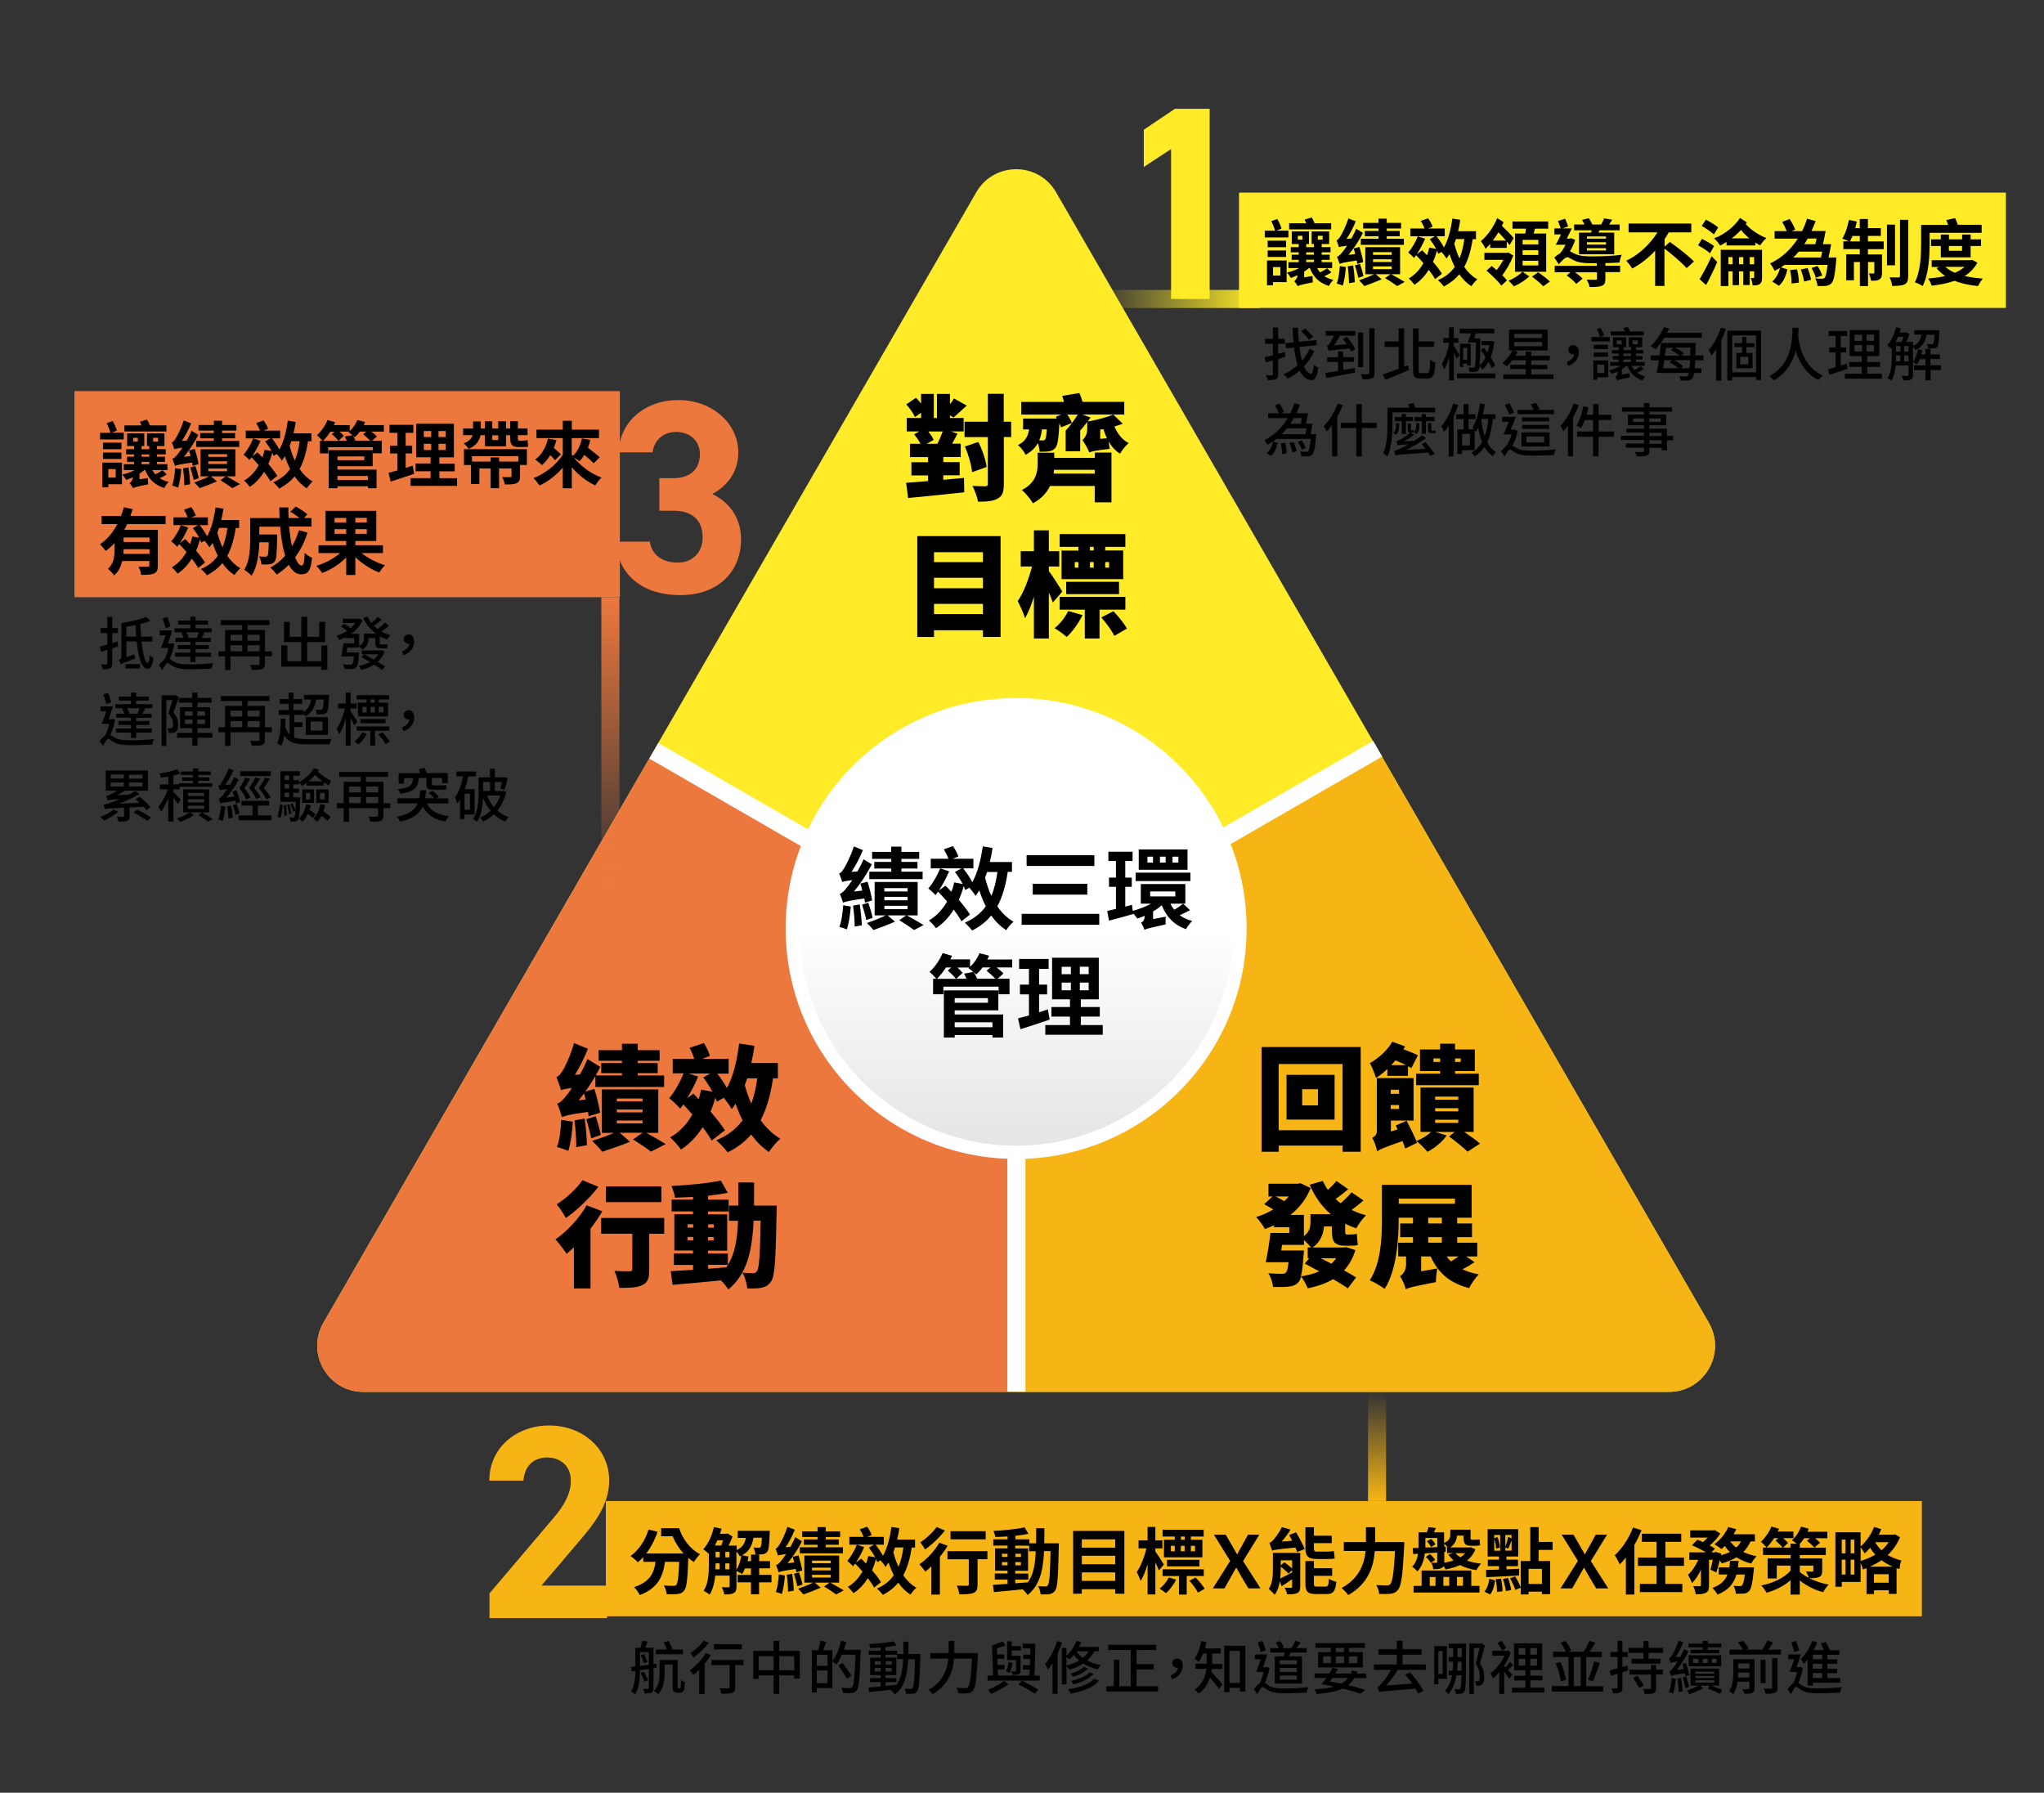<?xml version="1.0" encoding="utf-8"?>
<!-- Generator: Adobe Illustrator 28.0.0, SVG Export Plug-In . SVG Version: 6.00 Build 0)  -->
<svg version="1.1" id="_图层_1" xmlns="http://www.w3.org/2000/svg" xmlns:xlink="http://www.w3.org/1999/xlink" x="0px" y="0px"
	 viewBox="0 0 2262.4 1984.3" style="enable-background:new 0 0 2262.4 1984.3;" xml:space="preserve">
<rect x="0" y="0" width="2262.4" height="1984.3" fill="#333333" stroke="none"/>
<style type="text/css">
	.st0{fill:#FFEB27;}
	.st1{clip-path:url(#SVGID_00000021081045366340727530000013641944045929886357_);fill:#F7B515;}
	.st2{clip-path:url(#SVGID_00000021082009901740918850000008429331273666700416_);fill:#ED783E;}
	.st3{fill:#FFFFFF;}
	.st4{enable-background:new    ;}
	.st5{fill:#ED783E;}
	.st6{fill:#F7B515;}
	.st7{fill:none;stroke:url(#SVGID_00000106857873545101833710000009500589897981074306_);stroke-width:20;stroke-miterlimit:10;}
	.st8{fill:none;stroke:url(#SVGID_00000070824898262120680960000003517558250708247445_);stroke-width:20;stroke-miterlimit:10;}
	.st9{fill:none;stroke:url(#SVGID_00000136411235174432757230000014604370622371400333_);stroke-width:20;stroke-miterlimit:10;}
	.st10{fill:none;stroke:#FFFFFF;stroke-width:20;stroke-miterlimit:10;}
	.st11{fill:url(#SVGID_00000067932234923694148760000009919487100350221446_);}
</style>
<path class="st0" d="M1080.6,212.8L358,1464.1c-19.6,34,5,76.5,44.2,76.5h1445c39.2,0,63.8-42.5,44.2-76.5L1168.9,212.8
	C1149.3,178.8,1100.2,178.8,1080.6,212.8z"/>
<g>
	<g>
		<g>
			<defs>
				<polygon id="SVGID_1_" points="1812.8,655.9 1134.7,1054.1 1124.7,1673.1 2046.4,1662.1 				"/>
			</defs>
			<clipPath id="SVGID_00000079455338556023581630000016995222064305768101_">
				<use xlink:href="#SVGID_1_"  style="overflow:visible;"/>
			</clipPath>
			<path style="clip-path:url(#SVGID_00000079455338556023581630000016995222064305768101_);fill:#F7B515;" d="M1080.6,212.8
				L358,1464.1c-19.6,34,5,76.5,44.2,76.5h1445c39.2,0,63.8-42.5,44.2-76.5L1168.9,212.8C1149.3,178.8,1100.2,178.8,1080.6,212.8z"
				/>
		</g>
	</g>
</g>
<g>
	<g>
		<g>
			<defs>
				<polygon id="SVGID_00000159453252515922781790000017250563283825862800_" points="531.6,720.5 1124.7,1062.7 1128.2,1653.9 
					78,1601.6 				"/>
			</defs>
			<clipPath id="SVGID_00000087398319768198849590000001337862325450074498_">
				<use xlink:href="#SVGID_00000159453252515922781790000017250563283825862800_"  style="overflow:visible;"/>
			</clipPath>
			<path style="clip-path:url(#SVGID_00000087398319768198849590000001337862325450074498_);fill:#ED783E;" d="M1080.6,212.8
				L358,1464.1c-19.6,34,5,76.5,44.2,76.5h1445c39.2,0,63.8-42.5,44.2-76.5L1168.9,212.8C1149.3,178.8,1100.2,178.8,1080.6,212.8z"
				/>
		</g>
	</g>
</g>
<rect x="1371.4" y="213.2" class="st0" width="848.8" height="127.6"/>
<circle class="st3" cx="1124.7" cy="1027.7" r="255.1"/>
<g class="st4">
	<path d="M1044.1,531.1c7.7-0.8,15.4-1.4,22.9-2.1l0.3,15.9c-21.7,2.4-45.1,4.7-62.1,6.3l-2.3-16.8c6.9-0.5,15.2-1.1,24.3-1.9v-6.3
		h-18.4v-14.6h18.4v-5.7h-20v-14.7h11.7c-1.8-3.4-4.5-7.3-7.1-10.5l5.8-3.2h-14v-14.9h15.9v-5.8l-6.8,4.8c-1.6-3.9-5.8-9.8-9.6-14
		l10.7-7.3c1.9,1.9,3.9,4,5.7,6.3V436h14.1v26.7h3.5V436h14.4v11.3c1.8-2.1,3.3-4.4,4.4-6.3l14.1,7.9c-5.5,5-10.7,10-14.7,13.2
		l-3.8-2.4v2.9h15.1v14.9h-14.2l7.4,2.5c-2.1,3.9-4,7.7-5.9,11.1h9.5v14.7h-19.3v5.7h18.1v14.6h-18.1V531.1z M1027.5,477.6
		c2.5,3.2,4.9,6.6,5.9,9.3l-7.6,4.3h11.8c2-4,4.2-9.2,5.8-13.6H1027.5z M1119.3,483.7h-8.2v51.8c0,8.7-1.5,13.4-6.7,16.3
		c-5,2.9-12.1,3.5-21.8,3.5c-0.8-4.8-3.7-12.7-6.2-17.4c5.9,0.3,12.1,0.3,14.2,0.3c2,0,2.8-0.6,2.8-2.6v-51.8h-25.8v-17h25.8v-30.9
		h17.6v30.9h8.2V483.7z M1082.9,489.2c4.4,8.8,8.3,20,9.1,27.7l-16.1,5.7c-0.5-7.4-3.9-19.2-7.9-28.4L1082.9,489.2z"/>
	<path d="M1242.7,469c-2.9,1.1-6,2.1-9.2,3c3.3,7.9,8.4,14.7,15.8,18.4c-3.1,2.6-7.4,7.9-9.6,11.7c-5.2-3.1-9.3-7.8-12.5-13.4
		c0.3,2.9,0.8,6,1.1,8.1c-16.6,1.9-20.4,2.9-22.7,4v-0.3c-1.4-3.5-5.2-10.5-7.6-13.4c2.5-2,5.4-6.2,5.4-12V467
		c-2.6,3.5-5.3,6.8-7.9,9.7h0.1v22.7h-16.1v-22.7c4.4-4.7,9.8-12,13.4-17.8h-11.5c2,3.2,4.2,6.7,5,9.3l-12,4.8
		c-0.4-1.3-1-2.9-1.8-4.5c-0.9,16.4-1.8,24.1-4.4,27.1c-2,2.5-4.2,3.5-7.2,3.9c-2.3,0.5-6.2,0.6-10.3,0.5c-0.1-2.9-0.9-6.6-2-9.6
		c-2.8,5.2-7.1,9.6-13.5,13c-1.6-3.4-5.4-8.4-8.4-10.8c8.1-4,11.1-9.8,12.3-17.3h-6.7v-12h37.4c-0.4-0.8-0.9-1.4-1.3-2l6.3-2.4
		h-44.4v-14h47.3c-0.5-2.3-1.3-4.7-2-6.7l19-3.2c1.4,2.9,2.6,6.7,3.5,9.8h46.2v14H1198l9.1,3.3c-1,1.5-2.1,3-3.3,4.5
		c10.3-1.8,21.4-4.7,28.4-7.8L1242.7,469z M1211.7,500.9h18.5v55.1h-18.5v-18.1h-49.5c-3.4,7.2-9.2,13.9-18.9,19.2
		c-2.4-4.4-8.3-11.5-12.3-14.7c15.5-7.8,17.5-19.7,17.5-28.7v-12.6h18.4v5.7h44.9V500.9z M1153.3,475.3c-0.6,4.4-1.5,8.4-3,12.1
		c1.5,0.1,2.6,0.1,3.5,0.1c1.4,0,2.3-0.1,3-1.1c0.8-1.1,1.4-4.2,1.9-11.1H1153.3z M1211.7,524.2V520h-45.1l-0.4,4.2H1211.7z
		 M1225.2,485.1c-1.5-3.2-2.8-6.6-3.9-10.2l-3.5,0.6v10.2L1225.2,485.1z"/>
</g>
<g class="st4">
	<path d="M1107.5,593.4V705H1088v-7.4h-54.2v7.4h-18.5V593.4H1107.5z M1033.8,611.2v11h54.2v-11H1033.8z M1033.8,639.5v11.6h54.2
		v-11.6H1033.8z M1088,679.7v-11.3h-54.2v11.3H1088z"/>
	<path d="M1165.3,666.9c-1-3.1-2.6-7.1-4.4-11.2v51h-16.5v-46.2c-2.9,9.2-6.2,17.6-9.8,23.8c-1.6-5.5-5.5-14-8.2-19
		c6.7-9.1,12.6-25.5,15.9-38.3h-12.5v-16.9h14.6v-23.1h16.5v23.1h11.5V627h-11.5v5c3.3,4.3,12.9,19.2,14.9,22.8L1165.3,666.9z
		 M1198.2,680.8c-4.3,8.9-11.2,18.4-17.5,24.2c-3-2.8-9.6-7.4-13.4-9.7c6-4.8,11.8-12.1,15-19L1198.2,680.8z M1193.7,605.3h-20.8
		v-14.2h72.7v14.2h-22.3v4h19.9V641H1175v-31.6h18.6V605.3z M1217,674.8v31.9h-16.3v-31.9h-27.8v-14.1h72.7v14.1H1217z
		 M1180.1,657.6V644h58.5v13.6H1180.1z M1189.6,628.3h4v-6.2h-4V628.3z M1210.6,605.3h-4.2v4h4.2V605.3z M1206.4,628.3h4.2v-6.2
		h-4.2V628.3z M1232.4,676.5c5.7,5.9,11.8,13.7,15,19.2l-14,8.1c-2.6-5.5-8.9-14.2-14.4-20.4L1232.4,676.5z M1223.3,622.1v6.2h4.3
		v-6.2H1223.3z"/>
</g>
<g>
	<path class="st0" d="M1338.9,330.9h-42.7V165l-30.2,19.8v-41.2l34.5-23.2h38.4V330.9z"/>
</g>
<g>
	<path class="st5" d="M729.8,529.3h15.6c17.4,0,29.3-9.1,29.3-26.8c0-14-10.7-24.4-26.2-24.4c-14.9,0-24.4,9.5-26.2,22.6h-37.8
		c1.5-34.5,29.9-57.9,66.2-57.9c38.4,0,66.5,26.5,66.5,57.9c0,23.8-14.6,38.4-28.7,46.1c18,8.8,31.7,25.3,31.7,50.3
		c0,34.2-23.8,61.6-67.1,61.6c-44.5,0-69.8-25-71.4-59.2h37.5c2.1,13.4,12.2,23.2,31.1,23.2c17.1,0,27.4-12.2,27.4-27.8
		c0-18.6-10.7-29.6-32.3-29.6h-15.6V529.3z"/>
</g>
<g>
	<path class="st6" d="M671.8,1791H541.8v-27.4l70.5-83c13.1-15.2,19.5-28.1,19.5-41.8c0-17.1-12.5-25.6-26.2-25.6
		c-14.3,0-25,8.8-26.2,25.6h-37.8c0-36.3,29.9-61,66.2-61c37.8,0,66.5,26.2,66.5,61c0,27.8-18.3,49.4-31.7,65.3l-43.3,50.9h72.6
		V1791z"/>
</g>
<g class="st4">
	<path d="M1426.1,262.8h-26.2v-7.4h11.4c-0.7-3-2.4-7.3-4.2-10.6l6.7-2.4c1.9,3.3,3.9,7.8,4.7,10.6l-5.7,2.3h13.3V262.8z
		 M1424,312.3h-15v3.4h-6.6v-27.4h21.7V312.3z M1423.5,273.6h-20.4v-7.2h20.4V273.6z M1403.1,277.3h20.4v7.1h-20.4V277.3z
		 M1409,295.6v9.4h8.2v-9.4H1409z M1473.6,301.4c-2.3,1.7-5.1,3.1-7.8,4.3c2.9,1.8,6.2,3.2,10,4.1c-1.8,1.7-3.9,4.7-4.9,6.7
		c-10.6-3.2-17.3-10.1-21.1-19.8h-1c-1.5,1.4-3.4,2.8-5.3,4v6.3l9.3-1.5c-0.1,2.2,0.1,5.2,0.3,7c-12.8,2.5-15.3,3.3-16.7,4.2
		c-0.7-1.4-2.6-4.2-3.9-5.4c1.4-1.1,3.4-3.3,3.8-6.7c-2.5,1.1-5,2.2-7.5,3c-0.9-1.5-3-4.6-4.3-5.9c4.7-1.1,9.5-2.8,13.6-5h-12v-6.5
		h11.4v-2.6h-7.8v-5.7h7.8v-2.6h-8.8v-5.7h8.8v-3.5h-7.7v-14h19v14h-3v3.5h8.5v-3.5h-2.5v-14h19.4v14h-8.3v3.5h9.8v5.7h-9.8v2.6h8.9
		v5.7h-8.9v2.6h11.6v6.5h-16.7c1,1.8,2.1,3.4,3.4,4.8c2.8-1.4,5.8-3.3,7.8-4.6L1473.6,301.4z M1473.5,253.9h-46.6v-6.8h18.9
		c-0.6-1.4-1.1-2.9-1.8-4l7.9-2.4c1.2,2,2.4,4.3,3.1,6.4h18.4V253.9z M1436.5,265.2h5.1V261h-5.1V265.2z M1445.8,281.9h8.5v-2.6
		h-8.5V281.9z M1445.8,290.1h8.5v-2.6h-8.5V290.1z M1458.6,265.2h5.4V261h-5.4V265.2z"/>
	<path d="M1502.3,292.1c-0.2-1.1-0.3-2.3-0.6-3.8c-14.6,2.2-17.2,3-19,3.8c-0.5-1.6-1.8-5.8-2.9-7.9c2-0.5,3.8-2.4,6.2-5.4
		c1-1.1,2.8-3.5,5-6.9c-6,0.8-7.8,1.2-9,1.8c-0.4-1.7-1.8-5.6-2.7-7.7c1.5-0.4,2.8-2,4.3-4.5c1.6-2.2,6.2-11.3,8.9-19.7l8.1,3.2
		c-2.7,6.7-6.3,13.7-10.2,19.4l5.4-0.4c1.9-3.4,3.8-7.1,5.4-10.8l7.4,4.6c-4.3,8.4-10.1,17.1-16,24.3l7.4-0.9
		c-0.5-2.2-1.1-4.4-1.7-6.2l6.4-1.7c1.7,5.4,3.5,12.5,4.2,16.7L1502.3,292.1z M1489.7,295.6c-0.6,7.5-1.8,15.4-3.4,20.5
		c-1.6-0.7-4.9-1.8-6.7-2.2c1.9-5,2.9-12.5,3.4-19.4L1489.7,295.6z M1497.7,293.8c1,6,1.7,13.5,1.8,18.6l-6.4,1.1
		c0.1-5.1-0.6-12.8-1.4-18.7L1497.7,293.8z M1505.3,292.1c1.5,4.2,3.2,9.8,3.8,13.5l-5.7,1.9c-0.6-3.7-2.3-9.4-3.7-13.8
		L1505.3,292.1z M1539.9,303.5c5.1,2.9,11.3,6.3,14.9,8.6l-8.4,4.5c-3-2.2-8.6-6-13.3-8.8l6.1-4.3h-16.5l6.6,5.6
		c-5.9,2.6-13.8,5.7-19.2,7.5c-1.4-1.8-4-4.6-5.8-6.3c5-1.7,12.1-4.5,16.7-6.8h-9.8v-29.9h38.5v29.9H1539.9z M1525.8,252.9h-17v-6.2
		h17V242h9.1v4.7h15.9v6.2h-15.9v2.7h14.4v5.9h-14.4v2.8h19v6.7h-47.7v-6.7h19.6v-2.8h-15.2v-5.9h15.2V252.9z M1519.7,282.1h20.7v-3
		h-20.7V282.1z M1519.7,290h20.7v-3h-20.7V290z M1519.7,297.9h20.7v-3h-20.7V297.9z"/>
	<path d="M1630,264.7c-1.8,12.2-4.8,22.4-9.3,30.7c3.9,5.8,8.8,10.5,14.5,13.8c-2.2,1.8-5,5.2-6.6,7.6c-5.2-3.4-9.7-7.8-13.4-13.2
		c-4.6,5.5-10.2,9.9-17.1,13.5c-1.2-1.8-4.6-5.4-6.6-7c8.2-3.5,14.2-8.3,18.7-14.7c-2.2-4.4-4.2-9.2-5.8-14.2c-1,1.7-2.2,3.4-3.4,5
		c-0.9-1.8-3.7-5.4-5.5-7.4l-3.6,2.1c-0.3-1-0.8-2.2-1.4-3.4c-1.2,4.4-2.7,8.6-4.4,12.3c4.1,4.8,7.7,9.4,9.9,13.2l-7.6,6
		c-1.6-3-4-6.6-7-10.4c-4.2,6.8-9.5,12.5-15.8,16.6c-1.2-1.8-4.5-5.4-6.3-7c6.9-4,12.2-9.8,16.2-17c-2.7-3-5.4-6.1-8.1-8.8
		c-0.8,1.1-1.5,2.2-2.2,3.1c-1.4-1.6-4.6-4.6-6.5-6c4-4.6,8.1-11.5,10.6-17.9l8.1,2.6c-2.4,5.8-5.9,12.1-9.2,17.2l5.9-4.4
		c1.8,1.8,3.6,3.6,5.4,5.5c1-2.6,1.8-5.4,2.5-8.4l7.6,1.4c-1.9-3.6-4.5-7.5-7-10.7l5.8-3.3h-27.4v-8.6h15.8c-1-2.6-2.6-5.8-4.2-8.4
		l8.1-2.9c2.1,2.9,4.2,6.7,5,9.3l-5,2h18.4v8.6h-9.1c3.1,3.8,6.2,8.5,8.2,12.4c4.8-8.4,7.7-20,9.4-32l8.7,1.4
		c-0.6,4.2-1.4,8.5-2.4,12.6h19.8v8.8H1630z M1611.5,264.7c-0.6,1.8-1.1,3.4-1.8,5c1.4,5.8,3.3,11.3,5.7,16.3
		c2.6-6.1,4.3-13.2,5.4-21.4H1611.5z"/>
	<path d="M1649.4,270c-1.7,1.9-3.4,3.8-5.1,5.4c-1.1-2.6-3.4-6.2-5.2-8.5c6.7-5.6,14.2-15.3,18-25.5l7.1,4.5
		c-0.6,1.3-1.2,2.7-1.8,4.1c4.9,4.6,10.3,10,13,13.6l-4.6,7.7c-0.8-1.1-1.9-2.6-3.1-4v7.1h-18.3V270z M1675,282.9
		c-2.9,7.6-7.6,15.8-12.2,21.8c2,2,3.8,3.8,5.2,5.6l-6.2,5.8c-3.5-4.6-10.9-11.9-16.5-16.6l5.8-5.1c1.7,1.4,3.6,3,5.4,4.6
		c2.6-3.3,5.4-7.4,7.5-11.4h-21v-7.8h25l1.4-0.4L1675,282.9z M1666.9,266.3c-2.5-3-5.4-6.2-8.4-9.2c-2,3.3-4,6.3-6.2,9.2H1666.9z
		 M1692.7,305.9c-4.2,4.1-11.2,8.6-17,11c-1.4-1.7-4.1-4.5-6-6.2c5.7-2.2,12.2-6.5,15.4-9.9L1692.7,305.9z M1711.5,300.8h-34.6
		v-42.3h11.4c0.3-1.8,0.6-3.6,0.8-5.4h-15v-8h39.5v8h-14.5c-0.6,1.8-1,3.7-1.6,5.4h13.9V300.8z M1702.7,265.5h-17.4v5h17.4V265.5z
		 M1702.7,277h-17.4v5.2h17.4V277z M1702.7,288.6h-17.4v5.2h17.4V288.6z M1702.6,301.4c4.2,3,10,7.2,12.9,10.2l-7.4,5.3
		c-2.6-3-8.2-7.6-12.4-10.8L1702.6,301.4z"/>
	<path d="M1776.9,294.1h16.3v7.1h-16.3v7.4c0,4.3-0.8,6.5-4.1,7.8c-3.1,1.2-7.4,1.3-13.4,1.3c-0.4-2.6-1.8-5.8-3-8.2
		c3.9,0.2,8.4,0.2,9.5,0.2c1.3,0,1.7-0.3,1.7-1.2v-7.1h-24.2c3.1,2.2,6.5,5,8.3,7l-7,5.8c-2-2.6-6.8-6.7-10.6-9.4l4.2-3.5h-17.5
		v-7.1h46.6v-2.8h-4.1c-9.3,0-16.1-0.6-21.5-3.4c-3-1.4-5.4-3.3-7-3.3c-2.3,0-6.2,3.9-9.4,7.9l-5-7.6c2-1.8,4.2-3.4,6.4-4.7
		c2.2-2.4,4.4-5.9,6-9.4H1722c1.8-3.2,4-7.3,5.8-11.4h-7.4v-6.7h7.1c-0.7-2.3-2.1-5.7-3-8.2l7.9-2.5c1,2.6,2.6,6.2,3.3,8.5l-6.4,2.2
		h10.5c-1.8,3.7-3.8,7.6-5.6,11.3h3.5l1.3-0.4l4.5,1.8c-1.4,4.4-3.4,8.8-5.8,12.6c1.5,0.6,3.1,1.7,5.6,2.9c5,2.5,12.2,2.8,20.6,2.8
		c8.7,0,22.6-0.6,31.1-1.8c-1,2.3-2.3,6.2-2.4,8.6c-3.7,0.2-9.8,0.5-15.7,0.6V294.1z M1761.1,257.5c0.2-0.8,0.5-1.7,0.6-2.6h-19.4
		v-6.4h11.4c-0.7-1.8-1.7-3.6-2.6-5.1l7.5-1.9c1.4,2.2,3,4.9,3.8,7h9.8c1.3-2.2,2.6-4.8,3.3-6.8l9,1.5c-1.2,1.8-2.4,3.7-3.4,5.3
		h11.6v6.4h-22.2c-0.4,0.9-0.8,1.8-1.2,2.6h17.4v23.9h-39v-23.9H1761.1z M1777.6,261.7h-21.1v2.4h21.1V261.7z M1777.6,268.1h-21.1
		v2.6h21.1V268.1z M1777.6,274.7h-21.1v2.6h21.1V274.7z"/>
	<path d="M1848.3,267.8c8.6,6.2,20.9,15.4,26.6,21.7l-8.1,7.3c-5-5.9-15.8-15-24.5-21.7v41.4H1832v-39c-7.3,7.8-15.8,14.7-25.4,19.7
		c-1.5-2.6-4.5-6.5-6.6-8.6c14.6-6.8,27-19.2,34.5-31.4h-31.9v-9.8h69.4v9.8h-24.9c-1.4,2.5-3,5-4.6,7.4v8.3L1848.3,267.8z"/>
	<path d="M1892.7,280.3c-2.8-2.6-8.8-6.4-13.2-8.8l4.3-7.1c4.2,2.1,10.4,5.5,13.4,8L1892.7,280.3z M1881.2,309
		c3.7-6.1,9.1-16,13.3-25.4l6.2,6.4c-3.7,8.6-8.1,17.7-12.3,25.5L1881.2,309z M1897,259.5c-2.9-2.8-9-6.9-13.4-9.4l4.5-7
		c4.3,2.2,10.6,5.9,13.7,8.6L1897,259.5z M1933.5,246.2c-0.3,0.6-0.7,1.3-1.2,1.9c5.4,6.2,14.5,12.2,22.8,15.4
		c-2.2,1.9-5.3,5.6-6.9,8.1c-1.8-0.9-3.5-1.9-5.3-3v3.1h-31.9v-3.9c-2.3,1.5-4.7,2.9-7,4c-1.6-2.5-4.2-5.8-6.8-8
		c11.2-4,23-13.3,28.7-22.6L1933.5,246.2z M1950.3,307c0,3.7-0.4,5.8-2.5,7.4c-2,1.4-4.5,1.5-7.9,1.5c-0.2-2.4-1.1-5.8-2.1-8.2
		c1.4,0.1,2.6,0.1,3.1,0c0.6,0,0.7-0.2,0.7-0.8v-6.6h-4.9v15.2h-7.1v-15.2h-4.8v15.3h-7.1v-15.3h-4.6v16.3h-8.5v-40.1h45.7V307z
		 M1917.7,292.5v-7.9h-4.6v7.9H1917.7z M1936.3,263.8c-3.4-2.8-6.6-5.9-9.3-9.2c-3.1,3.3-6.5,6.4-10.2,9.2H1936.3z M1929.6,292.5
		v-7.9h-4.8v7.9H1929.6z M1941.6,292.5v-7.9h-4.9v7.9H1941.6z"/>
	<path d="M2032.4,288.6c-1.4,15.5-2.7,22.2-5.2,24.8c-1.8,2-3.5,2.6-6,3c-2.1,0.2-5.7,0.3-9.5,0.2c-0.2-2.6-1.1-6.1-2.6-8.5
		c3.2,0.4,6.2,0.4,7.8,0.4c1.1,0,1.8-0.2,2.6-0.9c1.3-1.3,2.3-5.3,3.3-14.4h-47.6c-1.3,1-2.6,1.8-4.1,2.7l7.3,2.3
		c-1.6,6.9-4.3,13.8-9.4,18.1l-7.4-4.7c4.2-3.6,7.2-9.2,8.6-15.1c-1.9,1.2-3.9,2.2-5.9,3.3c-1.1-2.4-3.4-6.2-5-8.3
		c13.2-6.1,23.3-16,30.6-27.4h-25.7v-8.3h13.4c-1.2-3.1-3.1-7-5-10.2l8.2-3.2c2.5,3.6,5,8.4,6.2,11.7l-4,1.7h11.6
		c2.2-4.5,4.1-9,5.5-13.7l9.5,2.6c-1.4,3.8-2.9,7.4-4.6,11h15.7c-0.8,4.8-2,10.2-3,14.6h9.1c-0.9,4.8-1.9,10.4-2.9,14.7h8.6
		L2032.4,288.6z M1988.9,298.1c1.4,4.6,2.2,10.7,2.2,14.7l-8.2,1c0.2-3.9-0.4-10.1-1.6-14.8L1988.9,298.1z M1990.9,278.5
		c-1.8,2.2-3.8,4.4-6,6.5h30.6c0.5-1.9,1-4.2,1.4-6.5H1990.9z M2000.7,296.7c1.7,4,3.3,9.4,3.8,13l-7.6,1.9c-0.5-3.6-2.1-9-3.7-13.3
		L2000.7,296.7z M2000.9,264c-1.2,2.2-2.5,4.2-3.8,6.3h12.2c0.5-1.9,1-4.1,1.4-6.3H2000.9z M2009.8,307.4c-0.6-2.8-2.7-7.4-4.7-10.8
		l6.6-2.2c2.2,3.2,4.4,7.6,5.2,10.6L2009.8,307.4z"/>
	<path d="M2067.5,267.2h17.5v8.6h-17.5v5.8h15.6V302c0,3.7-0.6,5.9-2.9,7.3c-2.2,1.4-5.3,1.5-9.3,1.4c-0.2-2.4-1.3-5.8-2.3-8.1
		c2.2,0.2,4.2,0.2,5,0.1c0.7,0,1-0.2,1-1v-11.7h-7v26.6h-9v-26.6h-6.6v20.2h-8.5v-28.7h15v-5.8h-18.2v-8.6h6c-2.1-1-5.4-2.4-7.2-3
		c3.3-5,5.9-13.1,7.4-20.7l8.7,1.8c-0.5,2.5-1.1,4.9-1.8,7.3h5.1v-10.1h9v10.1h14.3v8.6h-14.3V267.2z M2058.5,267.2v-6h-8.1
		c-0.9,2.2-1.8,4.2-2.7,6H2058.5z M2097.5,293.6h-8.9v-45h8.9V293.6z M2112.1,243.3v62.1c0,5.1-1,7.7-3.9,9.3
		c-3,1.5-7.6,1.8-13.8,1.8c-0.3-2.6-1.6-6.8-2.8-9.6c4.1,0.2,8.2,0.2,9.6,0.2c1.3-0.1,1.8-0.4,1.8-1.8v-62H2112.1z"/>
	<path d="M2135.8,270.1c0,13.4-1,33.4-7.7,46.5c-1.9-1.4-6.2-3.4-8.7-4.1c6.4-12.3,7-30.2,7-42.3v-21.3h29.8
		c-0.6-1.8-1.2-3.8-1.9-5.3l9.7-2.2c1.1,2.2,2.2,5,3,7.4h26.4v8.9h-57.6V270.1z M2188.7,290.7c-3.4,6.2-8.2,11-14.1,14.8
		c6.1,1.4,12.8,2.3,20.1,2.9c-1.8,2-4.2,5.8-5.4,8.2c-9.8-1-18.4-2.8-25.9-5.8c-7.6,2.7-16.2,4.4-25.3,5.4c-0.7-2.2-2.5-5.8-3.9-7.9
		c6.6-0.6,13-1.4,18.9-2.8c-3.7-2.5-7-5.4-9.7-8.7l3.2-1.3h-8.5V288h43l1.7-0.3L2188.7,290.7z M2148.2,284.8v-12.5h-10.8v-7.4h10.8
		v-5.3h9v5.3h14.6v-5.3h9.4v5.3h11.5v7.4h-11.5v12.5H2148.2z M2153.2,295.4c2.8,2.6,6.4,4.7,10.6,6.5c4.1-1.8,7.6-3.8,10.6-6.5
		H2153.2z M2157.1,272.3v5.3h14.6v-5.3H2157.1z"/>
</g>
<g>
	<g>
		<path d="M1422.7,395c-2.6,0.8-5.3,1.6-8,2.4v16.8c0,3.1-0.6,4.6-2.5,5.4c-1.9,1-4.7,1.1-9.1,1.1c-0.2-1.5-1-3.9-1.7-5.4
			c2.8,0.1,5.5,0.1,6.3,0.1c0.9-0.1,1.2-0.3,1.2-1.3V399l-7.7,2.1l-1.6-5.7c2.6-0.6,5.8-1.3,9.3-2.3v-12.6h-8.5V375h8.5v-12.5h5.8
			V375h7.4v5.5h-7.4v11.1c2.4-0.6,4.9-1.3,7.3-2L1422.7,395z M1454.6,388.8c-2.6,5.9-6.6,11.6-11.3,16.7c2,4.9,4.7,7.8,7.8,8.2
			c1.6,0.1,2.6-3.2,3.1-10.1c1.2,1.3,3.8,2.8,5,3.4c-1.5,10.9-4.4,14.1-7.8,13.8c-5.6-0.5-9.8-4.3-12.9-10.6
			c-4.1,3.6-8.6,6.7-13.2,8.8c-1.2-1.5-3.1-3.5-4.8-4.7c5.7-2.2,11.1-5.8,15.7-10.1c-1.7-5.4-2.9-12-3.9-19.6l-9,0.9l-0.6-5.7l9-0.8
			c-0.4-5.2-0.8-10.6-1-16.3h6c0.2,5.5,0.4,10.8,1,15.7l19.3-2l0.6,5.6l-19.3,2c0.7,5.8,1.7,10.9,2.9,15.2c3.5-4.2,6.5-8.8,8.6-13.4
			L1454.6,388.8z M1448.7,376.1c-1.7-2.7-5.4-6.7-8.4-9.5l4.5-2.9c3,2.7,6.8,6.6,8.8,9.1L1448.7,376.1z"/>
		<path d="M1486.7,409.4c4.2-0.7,8.5-1.5,12.8-2.2l0.3,5.2c-11.3,2.2-23.3,4.4-31.7,6l-1.3-5.6c3.8-0.5,8.9-1.3,14.3-2.3v-9.9H1469
			v-5.2h12.1V389h5.6v6.3h12.1v5.2h-12.1V409.4z M1467.4,366.4h32.8v5.2h-17.1c-1.9,3.7-4.2,7.5-6.5,10.6l14.1-1.1
			c-1.4-2-2.8-4.1-4.2-5.8l4.3-2.5c3.5,4.2,7.5,9.9,9.3,13.6l-4.6,2.9c-0.5-1-1.1-2.3-1.9-3.5c-18.9,1.6-21.3,1.9-23,2.6
			c-0.4-1.2-1.2-4-1.9-5.4c1-0.3,2-1.3,3.1-2.9c0.8-1.1,2.9-4.5,4.7-8.6h-9.2V366.4z M1508.8,406.4h-5.6V368h5.6V406.4z
			 M1521.4,363.3v49.5c0,3.4-0.8,5.1-2.8,6c-2.2,1-5.6,1.1-10.4,1.1c-0.3-1.5-1.2-4.2-2.1-5.8c3.6,0.1,7.1,0.1,8.1,0.1
			c1.1,0,1.4-0.3,1.4-1.4v-49.5H1521.4z"/>
		<path d="M1558.6,404.3l1,5.3c-9.1,3.8-18.9,7.9-26.3,10.8l-2.7-6c4.5-1.5,10.8-3.7,17.5-6.2V384h-15.5v-6h15.5v-14.5h6.1v42.3
			L1558.6,404.3z M1579.6,413c2.6,0,3-3,3.4-14.8c1.5,1.2,4.1,2.4,5.7,2.8c-0.6,13.2-2,17.9-8.6,17.9h-8.1c-6.2,0-8-2.2-8-9.7v-45.6
			h6.2V378h17.2v5.9h-17.2v25.3c0,3.3,0.4,3.8,2.6,3.8H1579.6z"/>
		<path d="M1612.3,397.2c-0.6-1.7-1.9-4.5-3.1-7V421h-5.2v-25.4c-1.6,5.2-3.4,10-5.4,13.2c-0.6-1.7-1.9-4.4-2.8-5.9
			c3.3-4.9,6.5-14.1,8.1-22.1v-1.4h-6.4v-5.2h6.4v-11.9h5.2v11.9h5.1v5.2h-5.1v3.3c1.5,2.3,5.5,8.7,6.4,10.4L1612.3,397.2z
			 M1655.1,413.4v5.3h-42.5v-5.3H1655.1z M1624.5,379.1c1.2-2.8,2.5-6.6,3.6-10.2h-12.5v-5.1h38.3v5.1h-20.4
			c-0.6,1.9-1.2,3.8-1.8,5.6h6.8v2.4c-0.2,14.7-0.4,23-0.9,27.6c2.7-2.2,5-5.3,6.8-9.1c-1.7-2.8-3.6-5.4-5.5-7.9l3.6-2.6
			c1.3,1.7,2.7,3.4,4,5.2c0.8-2.4,1.5-5.2,2-8.1h-8.7v-4.5h10.2l1-0.1l3,0.9c-0.8,6.5-2.2,12.2-4,17c2.1,3.3,3.8,6.5,4.9,9.1l-3.9,3
			c-0.8-2-1.9-4.4-3.4-6.9c-1.9,3.5-4.2,6.3-6.8,8.5c-0.6-1-2-2.6-3.1-3.5c-0.3,1.9-0.6,3.1-1,3.8c-1,1.5-2.2,2-3.8,2.2
			c-1.5,0.3-3.8,0.3-6.2,0.1c-0.1-1.4-0.6-3.5-1.3-4.8c2.2,0.2,4.1,0.2,5,0.2c0.9,0.1,1.3-0.1,1.9-0.8c0.8-1.5,1.2-8.2,1.4-27.1
			H1624.5z M1624,404.6v-2.1h-4.5v3.7h-3.6v-25.7h12v24.1H1624z M1624,398.2V385h-4.5v13.2H1624z"/>
		<path d="M1719.5,414.4v5.1h-55.5v-5.1h24.8v-5.9h-17.2v-4.7h17.2v-5.1H1674c-2,2.6-4.2,4.9-6.2,6.7c-1.2-1-3.6-2.9-5.1-3.6
			c4.5-3.4,8.8-8.6,11.2-13.9h-3.6v-23h42.7v23h-38.1l5,1.5c-0.7,1.5-1.6,2.9-2.4,4.4h11.2v-4.6h6.1v4.6h20.6v5h-20.6v5.1h17.9v4.7
			h-17.9v5.9H1719.5z M1676.1,374.1h30.7v-4.5h-30.7V374.1z M1676.1,383.2h30.7v-4.7h-30.7V383.2z"/>
		<path d="M1734.2,400.7c4.9-1.9,7.8-4.8,8.1-8.6c-0.3,0.1-0.6,0.1-0.9,0.1c-2.9,0-5.4-1.8-5.4-5.1c0-3.3,2.5-5.1,5.4-5.1
			c4,0,6.1,3.1,6.1,8c0,7.1-4.5,12.6-11.8,15L1734.2,400.7z"/>
		<path d="M1781.8,377.9h-20.4v-4.8h20.4V377.9z M1780.1,417.6h-12.2v2.8h-4.3v-21.5h16.5V417.6z M1779.9,386.3H1764v-4.7h15.9
			V386.3z M1764,390.2h15.9v4.7H1764V390.2z M1770.9,373c-0.5-2.2-2-6-3.5-8.6l4.3-1.5c1.5,2.6,3.1,6.2,3.6,8.4L1770.9,373z
			 M1767.9,403.6v9.3h7.8v-9.3H1767.9z M1819.2,408.5c-2.1,1.5-4.7,2.9-7,4c2.4,1.9,5.4,3.4,8.9,4.2c-1.1,1-2.5,2.9-3.1,4.3
			c-8.4-2.6-13.8-8.3-16.9-16h-0.9c-1.4,1.4-3.2,2.6-5.1,3.8v5.9l8.6-1.6c-0.1,1.4,0.1,3.3,0.2,4.5c-10.7,2.2-12.5,2.9-13.6,3.5
			c-0.4-1-1.7-2.8-2.5-3.6c1.1-0.8,2.8-2.6,2.8-5.6v-0.7c-2.2,1-4.5,1.9-6.7,2.6c-0.5-1-2-2.9-2.9-3.8c4.5-1.2,9.1-2.9,12.7-5.1
			h-11.5v-4.2h9.4v-2.8h-6.5v-3.8h6.5v-2.8h-7.5v-3.8h7.5v-3.2h-6.3v-10.9h14.6v10.9h-2.9v3.2h8.4v-3.2h-2.5v-10.9h14.8v10.9h-7v3.2
			h8.3v3.8h-8.3v2.8h7.2v3.8h-7.2v2.8h9.7v4.2H1806c0.8,1.7,1.9,3.3,3.1,4.7c2.4-1.3,5.2-3.1,6.9-4.2L1819.2,408.5z M1819.4,371.3
			h-36.6v-4.4h15.7c-0.5-1.3-1.2-2.6-1.7-3.7l4.9-1.5c1,1.5,2,3.6,2.6,5.2h15V371.3z M1789.5,381h5.5v-4.2h-5.5V381z M1796.8,394.1
			h8.4v-2.8h-8.4V394.1z M1796.8,400.7h8.4v-2.8h-8.4V400.7z M1807.1,381h5.8v-4.2h-5.8V381z"/>
		<path d="M1842.1,373.9c-3.1,4.9-6.5,9.3-9.9,12.7c-1.2-1-3.8-2.8-5.3-3.5c5.9-5,11.3-13.1,14.7-21.1l6,1.7
			c-0.7,1.5-1.5,3.1-2.4,4.7h38.3v5.4H1842.1z M1876.4,398.8c-0.2,3.5-0.4,6.3-0.6,8.8h7.4v5.2h-8.1c-0.4,2.9-1,4.7-1.8,5.7
			c-1.2,1.8-2.8,2.4-4.8,2.6c-2,0.2-5.2,0.2-8.3,0c-0.1-1.4-0.6-3.4-1.4-4.7c3.1,0.3,5.8,0.3,7,0.3c1.1,0,1.7-0.2,2.3-1
			c0.4-0.5,0.8-1.4,1.1-2.9h-35.5c0.8-3.8,1.6-8.8,2.4-14h-8.9v-5.4h9.7c0.6-4.8,1.2-9.6,1.6-13.8h38.5c0,0-0.1,1.9-0.1,2.7
			c-0.1,4.2-0.3,7.8-0.4,11.1h9v5.4H1876.4z M1842.1,398.6c-0.4,3.2-0.9,6.2-1.3,9h17.2c-2.6-2.2-6.5-4.7-9.9-6.4l2.6-2.6H1842.1z
			 M1844,384.9c-0.4,2.8-0.8,5.8-1.2,8.8h16.4c-2.6-2.1-6.3-4.5-9.7-6.1l2.8-2.7H1844z M1870,407.6c0.3-2.4,0.4-5.3,0.6-9h-17.7
			c3.8,1.9,7.8,4.5,10,6.7l-2.2,2.3H1870z M1870.8,393.6c0.1-2.6,0.2-5.6,0.3-8.8H1854c3.6,1.7,7.7,4.2,9.9,6.3l-2.4,2.5H1870.8z"/>
		<path d="M1910.3,364.3c-1.4,4.2-3.1,8.3-5.1,12.3v44.7h-5.7v-34.6c-1.7,2.6-3.5,5-5.3,7c-0.4-1.5-2-4.7-2.9-6.3
			c5.4-6.1,10.5-15.4,13.5-24.8L1910.3,364.3z M1949.3,366v54.5h-5.6v-3.2h-26.4v3.8h-5.4V366H1949.3z M1943.7,412.1v-40.9h-26.4
			v40.9H1943.7z M1933,384.2v6.4h6.8v17h-17.9v-17h6.4v-6.4h-8.6v-4.4h8.6v-6.9h4.7v6.9h8.9v4.4H1933z M1935.1,394.9h-8.9v8.4h8.9
			V394.9z"/>
		<path d="M1990.7,362.6c-0.1,2.4-0.1,5.8-0.4,9.5c0.9,8,4.8,33.5,27.1,43.5c-1.7,1.3-3.5,3.5-4.4,5.1c-15-7.1-22-21.2-25.4-32.6
			c-3.2,12-10,25-24.4,33c-1-1.5-2.9-3.5-4.9-4.7c26.2-13.6,25.5-43.4,25.7-53.6H1990.7z"/>
		<path d="M2045.1,408.1c-7,2.4-14.4,4.9-20.2,6.8l-1.4-6.1c2.3-0.6,5.1-1.4,8.2-2.4v-16.3h-6.9v-5.5h6.9v-12.7h-7.6v-5.5h20.4v5.5
			h-7.1v12.7h6.1v5.5h-6.1v14.5c2.2-0.7,4.5-1.4,6.7-2.2L2045.1,408.1z M2082.9,413.7v5.4H2042v-5.4h18.6v-7.6h-13.9v-5.4h13.9v-6.6
			h-13.3v-28.8h32.8v28.8h-13.4v6.6h14.2v5.4h-14.2v7.6H2082.9z M2052.7,377.3h8.4v-6.9h-8.4V377.3z M2052.7,389h8.4v-7h-8.4V389z
			 M2074.3,370.3h-8.2v6.9h8.2V370.3z M2074.3,382h-8.2v7h8.2V382z"/>
		<path d="M2132.3,370.5c-1.3,7.5-4.2,13.4-12.1,16.9c-0.6-1.1-1.7-2.7-2.8-3.7V415c0,2.6-0.5,4.2-2.2,5.1c-1.8,0.8-4.4,0.9-8.5,0.9
			c-0.3-1.3-1.1-3.7-1.9-5c3.1,0.1,5.8,0.1,6.5,0.1c0.8-0.1,1.2-0.3,1.2-1.2v-10.4h-14.2c-0.6,6-1.9,12.1-4.9,16.7
			c-0.9-0.8-3.1-2.1-4.2-2.6c4.3-6.7,4.7-16.1,4.7-23.3v-10.2l-0.6,0.7c-1-0.9-3.1-2.8-4.4-3.5c4.4-4.8,7.8-12.2,9.7-20l5.4,1.2
			c-0.4,1.5-0.9,3.1-1.4,4.6h6.7l0.8-0.3l3.5,2.2c-1,2.7-2.4,5.8-3.8,8.4h7.6v4.6c6.1-2.7,8.4-7.2,9.4-12.6h-7.9v-4.9h27.8
			c0,0,0,1.4-0.1,2c-0.4,10.4-1,14.7-2.4,16.2c-0.9,1.2-2,1.6-3.6,1.8c-1.3,0.2-3.9,0.2-6.5,0.1c-0.1-1.5-0.6-3.6-1.3-4.9
			c2.2,0.3,4.3,0.3,5.2,0.3c0.8,0.1,1.3-0.1,1.7-0.6c0.7-0.8,1.2-3.4,1.5-9.9H2132.3z M2100.8,372.8c-0.8,2-1.7,4-2.7,5.8h6.5
			c0.8-1.7,1.7-3.8,2.4-5.8H2100.8z M2098.6,395.4c0,1.5,0,3-0.1,4.6h4.9v-6.5h-4.9V395.4z M2098.6,389.1h4.9V383h-4.9V389.1z
			 M2107.6,389.1h4.8V383h-4.8V389.1z M2112.4,400v-6.5h-4.8v6.5H2112.4z M2148.4,409.6h-11.6v11.3h-5.6v-11.3h-12.7v-5.2h12.7v-6.9
			h-6.3c-0.9,2.2-1.9,4.1-3,5.7c-1-0.8-3.3-1.9-4.5-2.4c2.6-3.6,4.5-8.8,5.5-14.1l4.9,1c-0.3,1.5-0.7,3.1-1.2,4.6h4.5v-6.1h5.6v6.1
			h10.4v5.1h-10.4v6.9h11.6V409.6z"/>
	</g>
</g>
<g>
	<g>
		<path d="M1456.9,480.6c0,0-0.1,1.6-0.2,2.4c-1.1,12.8-2.2,18.1-4.2,20.1c-1.3,1.3-2.6,1.8-4.4,1.9c-1.7,0.2-4.6,0.2-7.7,0.1
			c-0.1-1.6-0.6-3.8-1.5-5.3c2.8,0.3,5.5,0.3,6.7,0.3c1,0,1.6-0.1,2.2-0.7c1.2-1.1,2.2-4.9,3-13.6h-37.9c-3.1,2.4-6.5,4.6-10.2,6.5
			c-0.7-1.4-2.1-3.8-3.1-5.1c11.2-5.6,19.7-14.4,25.7-24.4h-21.6v-5.3h11.8c-0.9-2.6-2.8-6.1-4.5-8.8l5.1-2c2.1,2.9,4.3,6.8,5.1,9.3
			l-3.3,1.4h10.4c1.8-3.6,3.3-7.3,4.5-11.1l6,1.7c-1.2,3.2-2.4,6.3-3.8,9.4h12.8c-0.7,3.8-1.5,8.2-2.3,11.6h7.3
			c-0.6,3.8-1.4,8.2-2.2,11.6H1456.9z M1402,501.6c3.7-2.9,6.1-8,7.2-13l5.1,1.7c-1.3,5.4-3.5,10.9-7.6,14.3L1402,501.6z
			 M1422.4,490.3c1.2,3.7,1.8,8.5,1.8,11.6l-5.2,0.7c0.2-3.1-0.4-8-1.3-11.7L1422.4,490.3z M1424.5,474.1c-1.8,2.2-3.8,4.4-5.8,6.5
			h26.2c0.4-1.9,0.9-4.2,1.3-6.5H1424.5z M1431.8,489.2c1.5,3.2,2.9,7.5,3.4,10.2l-4.8,1.3c-0.4-2.8-1.8-7.2-3.1-10.4L1431.8,489.2z
			 M1432,462.7c-1.2,2.2-2.4,4.2-3.8,6.3h11.6c0.4-1.9,0.9-4,1.3-6.3H1432z M1440.8,497.7c-0.6-2.4-2.5-6-4.2-8.7l4.1-1.4
			c1.9,2.6,3.8,6.1,4.5,8.3L1440.8,497.7z"/>
		<path d="M1486.2,448.4c-1.6,4.4-3.7,8.6-6,12.8v43.9h-5.8v-34.7c-1.9,2.7-4,5.2-6,7.4c-0.6-1.5-2.2-4.7-3.3-6.1
			c6.1-6,12-15.4,15.5-25L1486.2,448.4z M1523.8,473.8h-16.5v31.4h-6.1v-31.4H1484V468h17.2v-20.7h6.1V468h16.5V473.8z"/>
		<path d="M1541.3,456.5v12.6c0,10.2-0.8,26-5.6,36.3c-1-1.1-3.5-2.9-4.7-3.6c4.4-9.5,4.7-23.2,4.7-32.7v-17.8h24.2
			c-0.4-1.4-0.8-2.8-1.3-4.1l6-1.2c0.6,1.6,1.3,3.6,1.7,5.2h22.2v5.2H1541.3z M1548.7,471.2c0,3.4-0.5,7.4-3.6,10.2
			c-0.6-0.8-2.1-2-3-2.5c2.7-2,3.1-5.4,3.1-7.9v-2.6h3.5V471.2z M1577.8,489.4c3.3,4,7.8,9.5,10.2,12.9l-4.7,2.4
			c-0.7-1.1-1.5-2.4-2.6-3.8c-30.9,2.3-34.2,2.4-36.3,3.1c-0.2-1.1-0.9-3.6-1.4-4.9c1.9-0.3,4.2-1.2,7.4-2.8
			c1.7-0.7,4.8-2.4,8.6-4.5c-9.4,0.6-11,0.8-12,1.2c-0.1-1-0.8-3.3-1.3-4.7c1.2-0.1,2.4-0.8,4.1-1.7c1.7-0.8,7.3-4.4,11.3-8.1
			l4.2,2.6c-3.5,2.8-7.4,5.3-11.1,7.4l11.1-0.5c2.9-1.9,6-4,8.7-6.2l4.5,3.1c-7.3,5.2-14.9,9.6-22.3,13.2l21.5-1.5
			c-1.4-1.8-2.8-3.5-4.1-5.1L1577.8,489.4z M1551.5,480.3v-14.1h-7.6v-4.6h7.6v-3.3h4.6v3.3h7.9v4.6h-7.9v14.1H1551.5z M1571.1,471
			c0,3.2-0.4,6.9-3.5,9.5c-0.6-0.7-1.9-1.9-2.9-2.3v0.3c-0.5,0.1-1.4,0.2-2.1,0.2h-1.3c-2.7,0-3.2-1.2-3.2-4v-6h3.5v6
			c0,1.1,0.1,1.4,0.7,1.4h0.1h0.1c0.4,0,1.4-0.1,2-0.2l0.2,2.2c2.4-1.9,2.8-4.9,2.8-7.1v-2.6h3.5V471z M1573.7,480.2v-14h-8v-4.6h8
			v-3.3h4.6v3.3h9.5v4.6h-9.5v14H1573.7z M1586.5,476.8c0.6,0,1.8-0.1,2.4-0.3l0.2,2.7c-0.4,0.2-1.5,0.2-2.5,0.2h-2.5
			c-2.9,0-3.5-1.3-3.5-4.2v-6.9h3.6v7c0,1.1,0.1,1.5,0.8,1.5H1586.5z"/>
		<path d="M1614.1,448.3c-1.5,4.4-3.2,8.6-5.2,12.9v44h-5.4V471c-1.6,2.6-3.3,5-5.1,7c-0.6-1.5-2.1-4.7-3-6.3
			c5.3-6.1,10.2-15.6,13.1-25.1L1614.1,448.3z M1652.4,463.6c-1.2,10.3-3,18.8-6.3,25.9c2.4,4.5,5.5,8.3,9.7,10.9
			c-1.1,1.1-2.8,3.3-3.6,4.7c-3.8-2.8-6.7-6.4-9.1-10.4c-2.8,4.2-6.3,7.6-10.7,10.5c-0.7-1-2.6-3.1-3.7-4.1c5.1-3,9-6.9,11.7-11.9
			c-2-5.1-3.4-10.5-4.3-15.8c-0.8,1.7-1.7,3.2-2.7,4.6c-0.3-0.5-0.7-1.2-1.2-1.9v22.1h-13.9v4.3h-5.2v-27.3h6.8v-11.3h-8.2v-5.4h8.2
			v-11.2h5.6v11.2h7.6v5.4h-7.6v11.3h6c-0.6-0.8-1.2-1.5-1.6-2c4.3-6.5,6.8-16.4,8.2-26.7l5.4,1c-0.6,3.7-1.3,7.5-2.2,11.1h14v5.1
			H1652.4z M1627,480.3h-8.6v12.8h8.6V480.3z M1640,463.6c-0.1,0.5-0.3,1-0.4,1.5c0.6,5.8,1.8,12,3.8,17.8c2-5.5,3.2-12,4-19.3H1640
			z"/>
		<path d="M1679.8,477.1c-1,5.7-3.1,11.5-5.8,16.1c1.1,0.6,2.4,1.6,4.4,2.7c4.4,2.6,10.4,2.9,17.7,2.9c7.6,0,18.6-0.6,25.8-1.5
			c-0.8,1.6-1.8,4.6-1.9,6.3c-4.9,0.3-16.6,0.7-24.2,0.7c-8.3,0-13.8-0.6-18.5-3.3c-2.6-1.4-4.9-3.5-6.3-3.5s-3.7,4-5.5,7.7l-4-5.6
			c1.9-2.4,3.8-4.5,5.6-5.8l-0.1-0.1c2.8-3.3,4.9-8.2,6.2-12.9h-9c1.8-3.8,3.9-9,5.8-14h-7.4v-5.4h15.1c-1.7,4.5-3.7,9.8-5.6,14.2
			h3.2l0.8-0.2L1679.8,477.1z M1670.6,458.9c-1-2.8-3.3-7.3-4.9-10.7l5.1-1.9c1.7,3.3,3.9,7.6,5.1,10.3L1670.6,458.9z M1720.1,458.4
			h-40.3v-4.7h17.9c-0.9-1.8-2.2-4.2-3.6-6l5.7-1.9c1.7,2.1,3.5,5,4.4,6.8l-2.9,1h18.8V458.4z M1684,478.6h31.1v15.6H1684V478.6z
			 M1714.7,466.4h-30V462h30V466.4z M1684.7,470.3h30v4.4h-30V470.3z M1689.6,489.7h19.6V483h-19.6V489.7z"/>
		<path d="M1747.4,448.3c-1.7,4.7-3.8,9.3-6.3,13.8V505h-5.6v-33.9c-1.6,2.2-3.3,4.4-5,6.2c-0.6-1.4-2.2-4.6-3.3-6
			c5.8-6,11.3-15.3,14.6-24.6L1747.4,448.3z M1786.3,483.4h-17v21.7h-6v-21.7h-17.7v-5.8h17.7v-12.7h-9.1c-1.3,3.5-2.7,6.6-4.3,9
			c-1.2-0.8-3.7-2.2-5.1-2.9c3.6-5.1,6.2-13.3,7.6-21.3l5.8,1.2c-0.6,2.8-1.3,5.5-2,8.2h7.2v-11.9h6v11.9h14.1v5.8h-14.1v12.7h17
			V483.4z"/>
		<path d="M1851.9,487.2h-6.7v11.2h-6v-2.8h-13.6v3.3c0,3.3-0.8,4.6-3,5.4c-2.2,0.8-5.5,0.8-10.9,0.8c-0.3-1.3-1.2-3.5-2-4.8
			c3.5,0.1,7.4,0.1,8.4,0.1c1.2-0.1,1.5-0.4,1.5-1.5v-3.4h-20v-4.5h20v-4H1794v-4.7h25.6v-3.6h-19.4v-4.2h19.4v-3.8h-17.7v-11.8
			h17.7v-3.3h-24.3v-4.8h24.3v-4.7h6v4.7h25v4.8h-25v3.3h18.6v11.8h-18.6v3.8h19.6v7.9h6.7V487.2z M1819.6,467v-3.8h-12v3.8H1819.6z
			 M1825.6,463.1v3.8h12.6v-3.8H1825.6z M1825.6,482.6h13.6v-3.6h-13.6V482.6z M1839.2,487.2h-13.6v4h13.6V487.2z"/>
	</g>
</g>
<g class="st4">
	<path d="M651.5,1235.6c-0.1-1.5-0.4-3.2-0.6-4.9c-21.4,3-26,4.3-28.9,5.8c-0.8-3-3.4-10.8-5.3-15c3.4-0.9,6-3.8,10-8.6
		c1.4-1.5,3.7-4.7,6.3-8.7c-7.4,0.9-10.1,1.6-12,2.5c-0.8-3.2-3.4-10.5-5.2-14.5c2.5-0.8,4.5-3.2,6.8-6.9
		c2.4-3.5,9.2-17.5,12.7-30.7l15.4,6.2c-3.7,9.7-8.9,20-14.4,28.9l5.7-0.4c3-5.5,5.9-11.3,8.3-17.1l14.1,8.7c-1.5,3.1-3.3,6.3-5,9.5
		h29v-2.6h-22.9v-11.1h22.9v-2.6h-25.8v-11.7h25.8v-7.1h17.5v7.1h24.2v11.7h-24.2v2.6H728v11.1h-22.1v2.6h29.2v12.7H659v-12.1
		c-3.4,5.8-7.1,11.6-11.1,17.1l10-2.8c2.6,8.6,5.4,19.7,6.3,26.3L651.5,1235.6z M634,1241.5c-0.6,12-2.4,24.4-5,32.4
		c-2.9-1.5-9.1-3.4-12.5-4.3c3-7.6,4.2-19.3,4.7-30.1L634,1241.5z M647.1,1238.1c1.4,9.5,2.4,21.4,2.5,29.5l-11.8,2.1
		c0.1-8.1-0.8-20.3-1.9-29.6L647.1,1238.1z M648.1,1217c-0.5-2.3-1.1-4.7-1.6-6.8c-2,2.6-4,5.2-6,7.7L648.1,1217z M659.3,1235.5
		c2.3,6.6,4.7,15.1,5.7,20.7l-10.7,3.8c-0.9-5.8-3.3-14.5-5.3-21.2L659.3,1235.5z M715.2,1253.8c7.6,4.2,16.4,9.2,21.7,12.5
		l-16.4,8.4c-4.5-3.5-13-9.3-19.9-13.5l10.6-7.4H686l11.3,10c-9.3,3.8-22.2,8.3-30.7,11c-2.6-3.4-7.6-8.7-11.2-12.1
		c7.3-2.1,17.1-5.7,24.3-8.8h-13.5v-48.1h62.4v48.1H715.2z M682.7,1219.1h28.5v-3.2h-28.5V1219.1z M682.7,1231.2h28.5v-3.2h-28.5
		V1231.2z M682.7,1243.4h28.5v-3.2h-28.5V1243.4z"/>
	<path d="M855.6,1193.5c-2.6,18.4-7.1,33.8-13.7,46.4c6,8.4,13.4,15.5,21.8,20.5c-4.2,3.4-9.8,10.1-12.6,14.7
		c-7.6-5.2-14.1-11.8-19.7-19.4c-6.9,8.1-15.5,14.6-26,19.8c-2.3-3.3-8.8-10.2-12.6-13.4c12.6-5.2,22.1-12.5,29.1-22.1
		c-2.9-5.8-5.4-11.8-7.7-18.3c-1.4,2-2.8,4-4.3,5.9c-1.6-2.9-5.5-8.6-8.8-12.5l-7.7,4.3c-0.4-1.4-1-2.9-1.6-4.5
		c-1.5,5.5-3.3,10.7-5.3,15.6c6.4,7.3,12.2,14.6,15.8,20.5l-14.6,11.5c-2.3-4.3-5.8-9.5-10-14.9c-6.4,10.1-14.4,18.5-23.9,24.8
		c-2.3-3.5-8.6-10.5-12.1-13.5c10.5-5.9,18.6-14.6,24.6-25.3c-3.3-4-6.8-7.8-10.1-11.3c-1.1,1.8-2.1,3.4-3.3,4.8
		c-2.6-3-8.7-8.9-12.2-11.6c5.9-6.9,12-17.5,15.9-27.5h-12V1172h23.8c-1.1-3.9-3.1-8.6-5.2-12.2l15.9-5.3c2.8,4.4,5.5,10.2,6.7,14.2
		l-8.8,3.3h29.5v16.3h-12.6c3.9,5,7.8,10.8,10.7,16c7.1-13.1,11.2-30.7,13.5-49.3l17,2.6c-1,6.4-2.1,12.9-3.5,19h29.4v16.9H855.6z
		 M788.6,1208.3c-2.9-5.3-6.7-11.1-10.2-15.8l7.9-4.3H762l10.7,3.4c-3.1,7.8-7.6,16.4-12.1,23.9l6.8-5c1.9,1.9,4,4,6,6.2
		c1-3.4,1.9-6.9,2.6-10.6L788.6,1208.3z M827,1193.5c-0.9,2.5-1.6,5-2.6,7.6c1.9,7.1,4.3,14,7.2,20.5c3-8.2,5.2-17.6,6.6-28.1H827z"
		/>
</g>
<g class="st4">
	<path d="M666.7,1340.7c-3.7,6.3-8.2,12.9-13.1,19.2v66.2h-18.4v-45.5c-2.8,2.5-5.4,5-8.1,7.2c-2.5-3.9-8.7-12.2-12.3-16
		c12.7-8.8,26.5-23.4,34.5-37.7L666.7,1340.7z M662.3,1313.6c-9.6,12.5-23.6,26-36,34.5c-2.3-4.2-6.9-11.5-10.1-15.1
		c10.5-6.6,22.6-18,28.5-26.7L662.3,1313.6z M735.1,1365.6h-16.5v39.8c0,9.3-1.6,14.4-7.9,17.1c-6,2.8-14.5,3-25.2,3
		c-0.6-5.4-3-13.5-5.4-18.8c6.2,0.4,14.5,0.4,16.8,0.4s3-0.5,3-2.3v-39.3h-34.5v-17.4h69.8V1365.6z M732,1330.6h-61.4v-17.4H732
		V1330.6z"/>
	<path d="M859.7,1334.3c0,0-0.1,5.7-0.1,7.8c-1,51-1.9,69.9-5.9,75.9c-3.2,4.8-6.3,6.3-10.7,7.3c-4,0.9-9.8,0.9-15.9,0.8
		c-0.4-5-2.4-12.5-5.3-17.4c5,0.5,9.3,0.5,11.8,0.5c1.9,0,3-0.5,4.3-2.3c2.4-3.3,3.4-18,4-55.8h-7.7c-1.8,34-7.4,59.3-28.1,76.1
		c-1.6-2.9-4.9-6.8-8.1-10c-19.2,1.9-38.8,3.7-53.6,4.9l-2-15.1c6.9-0.4,15.4-0.9,24.7-1.5v-5.4h-21.2v-12.7h21.2v-3.3h-20.7V1344
		h20.7v-3.2h-23.7v-13h23.7v-3c-6.8,0.4-13.6,0.6-20,0.8c-0.5-3.7-2.3-9.3-3.9-12.9c18.9-0.9,40.2-3,54.6-6l7.7,13.5
		c-6.6,1.4-14,2.4-21.8,3.3v4.4h22.8v13h-22.8v3.2h21.2v40.1h-21.2v3.3h21.9v12.7c7.9-12.6,10.5-28.7,11.3-49h-10v-16.8h10.3v-25.6
		h17.5c0,8.9,0,17.5-0.1,25.6H859.7z M761,1358.8h6.3v-3.8H761V1358.8z M767.3,1372.9v-3.8H761v3.8H767.3z M783.8,1355.1v3.8h6.2
		v-3.8H783.8z M789.9,1369.2h-6.2v3.8h6.2V1369.2z M783.8,1404.3l20-1.5c0.6-0.9,1.3-1.8,1.9-2.8h-21.9V1404.3z"/>
</g>
<g class="st4">
	<path d="M1506.1,1158.9v115.9h-20v-6.8h-70.7v6.8h-19v-115.9H1506.1z M1486,1251v-73.3h-70.7v73.3H1486z M1477.2,1189.7v49.5H1424
		v-49.5H1477.2z M1458.8,1205.6h-17.5v17.9h17.5V1205.6z"/>
	<path d="M1535.7,1183.1c-4,3.9-8.4,7.3-12.7,10.1c-0.9-3.5-4.5-12.6-6.7-16.5c9.5-5.4,19.4-14.2,24.8-23.7l14.1,5.2
		c-0.5,1-1.1,2-1.8,3.2c5.7,2.1,12.2,4.7,16,6.6l-7.2,14.2c-1-0.6-2.4-1.3-3.8-2v10.6h-22.8V1183.1z M1557,1240.5
		c3.9,7.7,9.1,18.1,11.5,24.4l-13.1,6.3c-0.8-2.3-1.8-5.2-3-8.2c-21,7.2-25.3,9.3-28.1,11.3c-0.8-4.2-3.1-11.3-5.5-14.9
		c2.6-1.1,5.2-3.2,5.2-7.9v-58.2h40.6v47h-25.1v12.1l7.4-2.3l-2-4.4L1557,1240.5z M1539.3,1206.2v4.5h9.2v-4.5H1539.3z
		 M1548.5,1227.5v-4.4h-9.2v4.4H1548.5z M1556.2,1178.9c-3.7-1.8-7.8-3.7-11.6-5.3c-1.5,1.9-3.2,3.5-4.7,5.3H1556.2z M1594,1185.5
		h-22.3v-23.9h22.3v-6.4h16.5v6.4h21.9v23.9h-21.9v2.9h26.3v12.7h-69.3v-12.7h26.5V1185.5z M1620.7,1252.9
		c6.7,4.5,13.4,9.3,17.4,12.9l-13.7,8.9c-4.7-4.5-13.4-11.7-20.5-16.8l6.2-5h-21.4l12.5,3.9c-4.9,7.2-13.4,14.1-21.2,18.1
		c-2.6-3.2-8.6-9.2-12.1-12c6.2-2.5,12.3-6.2,16.1-10.1h-11.7v-49h58.8v49H1620.7z M1594,1175.4v-3.9h-7.4v3.9H1594z M1588.5,1217.2
		h25.6v-3.4h-25.6V1217.2z M1588.5,1230.1h25.6v-3.5h-25.6V1230.1z M1588.5,1242.9h25.6v-3.5h-25.6V1242.9z M1610.5,1171.5v3.9h6.3
		v-3.9H1610.5z"/>
</g>
<g class="st4">
	<path d="M1509.2,1328.7c-4.4,3.9-9.2,7.6-13.2,10.5c4.9,2.4,10.2,4.4,16,5.9c-3.7,3.4-8.4,10.1-10.8,14.4c-4.4-1.4-8.4-3.1-12.3-5
		v7.7c0,3,0.3,4.2,1.8,4.2h4.4c1.9,0,5-0.3,6.7-0.8c0.3,3.7,0.6,8.8,1.1,12.3c-1.9,0.8-4.9,0.9-7.6,0.9h-6.4
		c-12.3,0-14.7-5-14.7-16.8v-4.5h-8.7c-0.8,8.3-3.8,17.1-12.6,23.3h34.5l2.8-0.4l10,3.3c-2.8,9.2-7.1,16.5-12.6,22.4
		c5.2,2.9,9.8,5.5,13.4,7.8l-9.2,12.1c-4-2.9-9.8-6.4-16.3-10.2c-7.9,4.8-17.3,7.9-28,10.2c-1.5-3.9-4.7-9.7-7.4-13.1
		c-0.8,3-1.8,5-3,6.4c-3.2,3.3-6.6,4.4-11.2,4.8c-3.7,0.5-10.1,0.5-16.9,0.4c-0.3-4.8-2.4-11.1-5.2-15.2c5.9,0.5,12,0.6,14.7,0.6
		c2,0,3.4-0.1,4.7-1.3c1.3-1.1,2.3-4.7,3-11.5H1401c1.9-8.7,4-21.8,5.2-32.4h20.9v-6.4h-17v-2.1c-3.3,1.5-6.6,2.9-10,4.2
		c-2.1-3.9-6.6-10.1-9.7-13.4c6.7-1.9,13-4.8,18.9-8.3c-3.2-2-6.9-4.2-10-5.8l9.1-8.6h-4.4v-14.1h32.5l2.9-0.6l11.3,5.4
		c-4.9,12.2-12.7,22.1-22.4,29.7h14.9v23.6c6.6-5,7.3-10.7,7.3-16v-8.4h22.4c-10-8.6-17.6-19.5-23.3-32.6l14.6-4.2
		c1.5,3.5,3.4,6.8,5.5,10c3.5-3.2,7.2-6.9,9.5-10l13.1,9.2c-4.8,4-9.7,7.8-13.9,10.8c1.6,1.6,3.5,3.2,5.4,4.7
		c4.3-3.5,9.2-8.4,12.2-12.1L1509.2,1328.7z M1411.8,1324.3c3.2,1.5,6.8,3.4,9.7,5.2c1.8-1.6,3.4-3.4,4.9-5.2H1411.8z
		 M1447.4,1392.7v-12h3.8c-1.9-2.3-5.2-5.7-7.9-8.2v5.4H1419l-0.9,6.2h25.1c0,0-0.1,4-0.4,6c-0.8,10.5-1.5,17.6-2.9,22.6
		c7.6-1.1,14.4-2.9,20.3-5.5c-5.5-3-11.1-6-16-8.6l4.9-5.9H1447.4z M1461.8,1392.7c3.9,1.9,7.9,3.9,11.8,6c2-1.9,3.9-3.9,5.4-6
		H1461.8z"/>
	<path d="M1632.1,1397c-4.3,2.9-8.9,5.7-13.4,7.9c5.2,2.5,11.2,4.4,18.1,5.7c-3.7,3.5-8.4,10.5-10.7,15.1c-21.5-5.4-34.4-17-42.6-35
		h-10.5v16.4l17.9-3.1c-0.9,4.5-1.6,11.5-1.6,15.1c-25.7,5-30.4,6.2-33.3,7.9v0.1c-0.9-4.2-4-11.3-6.4-14.5c2.9-1.9,6.7-6,6.7-13
		v-8.9h-8.7v-15.2h16.4v-6.2h-14.2v-15.1h14.2v-6.4h-15.9v1.3c0,22.6-2.1,56.6-15.5,77.5c-3.7-2.9-11.8-7.7-16.5-9.5
		c12.6-19.2,13.5-47.9,13.5-68v-37.7h99.3v36.4h-16v6.4h16.4v15.1h-16.4v6.2h22.2v15.2h-12.3L1632.1,1397z M1548.2,1332.4h62.2v-5.7
		h-62.2V1332.4z M1580.8,1354.2h15.1v-6.4h-15.1V1354.2z M1580.8,1375.5h15.1v-6.2h-15.1V1375.5z M1601.2,1390.7
		c1.4,2,3,3.9,4.8,5.5c2.9-1.8,5.9-3.7,8.4-5.5H1601.2z"/>
</g>
<linearGradient id="SVGID_00000124122247049171402320000003916193866951903155_" gradientUnits="userSpaceOnUse" x1="1210.995" y1="-1083.07" x2="1394.31" y2="-1083.07" gradientTransform="matrix(1 0 0 1 0 1414)">
	<stop  offset="0" style="stop-color:#FFEB27;stop-opacity:0"/>
	<stop  offset="1" style="stop-color:#FFEB27"/>
</linearGradient>
<line style="fill:none;stroke:url(#SVGID_00000124122247049171402320000003916193866951903155_);stroke-width:20;stroke-miterlimit:10;" x1="1394.3" y1="330.9" x2="1211" y2="330.9"/>
<rect x="670.6" y="1661.4" class="st6" width="1456.6" height="127.6"/>
<g class="st4">
	<path d="M751.7,1691.4c3.7,11.7,11.8,23,23,28.8c-1.9,2-5.2,6.1-6.7,8.8c-2.1-1.4-4.2-3-6.1-4.6c-0.9,23.6-1.8,32.8-4.6,36.1
		c-2,2.6-4.2,3.4-7.3,3.8c-2.7,0.4-7.4,0.4-12.1,0.2c-0.2-2.9-1.4-6.9-3.1-9.6c4.4,0.3,8.6,0.4,10.6,0.4c1.4,0,2.3-0.2,3.2-1.1
		c1.6-1.8,2.5-8.9,3.2-25.5h-15.8c-2,15.4-7.2,29-27.9,36.8c-1.2-2.7-4-6.6-6.3-8.8c18.1-5.8,22.2-16.4,23.8-28H712v-5.3
		c-1.9,2.1-3.9,4-6,5.8c-1.7-1.9-5.8-5.4-8-7c9-6.5,16.2-17.2,19.8-29.2l10,2.4c-3,9-7.4,17.3-12.6,24.1h41.4
		c-5.2-5.7-9.3-12.4-12.1-19.1h-12.7v-8.9H751.7z"/>
	<path d="M853.8,1751.4h-13.6v13.2h-9v-13.2h-14.8v-8.2h14.8v-7.2h-6.6c-1,2.3-2,4.4-3.2,6.2c-1.4-1-4.2-2.5-6.2-3.4v16.9
		c0,3.8-0.6,6.2-3,7.5c-2.5,1.4-5.8,1.6-10.6,1.6c-0.2-2.3-1.5-5.9-2.7-8.1c3.2,0.2,6.3,0.2,7.3,0.2s1.4-0.3,1.4-1.4v-11.5h-15.9
		c-0.8,7.5-2.6,15.3-6.3,21c-1.4-1.3-4.8-3.4-6.6-4.2c5.4-8.2,5.8-20.2,5.8-29.1v-11.8c-1.6-1.6-4.6-4-6.2-5.1
		c5.4-5.8,9.7-15.2,11.8-24.6l8.4,1.8c-0.5,1.9-1,3.8-1.7,5.7h7.3l1.2-0.4l5.4,3.4c-1.1,3.1-2.7,6.8-4.4,10.1h9v4.9
		c6.6-3,9-7.7,10.2-13.5h-9v-7.8h35.5c0,0-0.1,2-0.2,3c-0.4,12.7-1,18.2-2.8,20.3c-1.4,1.7-2.9,2.3-4.9,2.6
		c-1.8,0.2-4.9,0.3-8.1,0.2c-0.2-2.5-1-5.7-2.2-7.7c2.5,0.2,4.6,0.3,5.8,0.3c1,0,1.6-0.2,2.2-0.9c0.7-0.9,1.1-3.6,1.4-10.2h-9.3
		c-1.4,8.3-4.4,15-12.6,19.4l7.1,1.4c-0.3,1.7-0.6,3.4-1.1,5.1h3.9v-7.2h9v7.2h12v8h-12v7.2h13.6V1751.4z M794,1704.9
		c-0.9,2-1.8,4-2.7,5.8h6.9c0.8-1.8,1.5-3.8,2.2-5.8H794z M792,1731.7c0,1.7,0,3.4-0.1,5.3h4.6v-6.6H792V1731.7z M792,1723.7h4.6v-6
		H792V1723.7z M802.8,1723.7h4.6v-6h-4.6V1723.7z M807.4,1737v-6.6h-4.6v6.6H807.4z M815.1,1737.5c2.6-4.1,4.6-9.9,5.5-15.6
		c-0.6,0.2-1.1,0.6-1.7,0.8c-0.7-1.6-2.3-3.8-3.8-5.4V1737.5z"/>
	<path d="M881.4,1740.3c-0.2-1.1-0.3-2.3-0.6-3.8c-14.6,2.2-17.2,3-19,3.8c-0.5-1.6-1.8-5.8-2.9-7.9c2-0.5,3.8-2.4,6.2-5.4
		c1-1.1,2.8-3.5,5-6.9c-6,0.8-7.8,1.2-9,1.8c-0.4-1.7-1.8-5.6-2.7-7.7c1.5-0.4,2.8-2,4.3-4.5c1.6-2.2,6.2-11.3,8.9-19.7l8.1,3.2
		c-2.7,6.7-6.3,13.7-10.2,19.4l5.4-0.4c1.9-3.4,3.8-7.1,5.4-10.8l7.4,4.6c-4.3,8.4-10.1,17.1-16,24.3l7.4-0.9
		c-0.5-2.2-1.1-4.4-1.7-6.2l6.4-1.7c1.7,5.4,3.5,12.5,4.2,16.7L881.4,1740.3z M868.8,1743.8c-0.6,7.5-1.8,15.4-3.4,20.5
		c-1.6-0.7-4.9-1.8-6.7-2.2c1.9-5,2.9-12.5,3.4-19.4L868.8,1743.8z M876.8,1742c1,6,1.7,13.5,1.8,18.6l-6.4,1.1
		c0.1-5.1-0.6-12.8-1.4-18.7L876.8,1742z M884.4,1740.4c1.5,4.2,3.2,9.8,3.8,13.5l-5.7,1.9c-0.6-3.7-2.3-9.4-3.7-13.8L884.4,1740.4z
		 M919,1751.7c5.1,2.9,11.3,6.3,14.9,8.6l-8.4,4.5c-3-2.2-8.6-6-13.3-8.8l6.1-4.3h-16.5l6.6,5.6c-5.9,2.6-13.8,5.7-19.2,7.5
		c-1.4-1.8-4-4.6-5.8-6.3c5-1.7,12.1-4.5,16.7-6.8h-9.8v-29.9h38.5v29.9H919z M904.9,1701.2h-17v-6.2h17v-4.7h9.1v4.7h15.9v6.2H914
		v2.7h14.4v5.9H914v2.8h19v6.7h-47.7v-6.7h19.6v-2.8h-15.2v-5.9h15.2V1701.2z M898.8,1730.3h20.7v-3h-20.7V1730.3z M898.8,1738.2
		h20.7v-3h-20.7V1738.2z M898.8,1746.1h20.7v-3h-20.7V1746.1z"/>
	<path d="M1009.1,1712.9c-1.8,12.2-4.8,22.4-9.3,30.7c3.9,5.8,8.8,10.5,14.5,13.8c-2.2,1.8-5,5.2-6.6,7.6
		c-5.2-3.4-9.7-7.8-13.4-13.2c-4.6,5.5-10.2,9.9-17.1,13.5c-1.2-1.8-4.6-5.4-6.6-7c8.2-3.5,14.2-8.3,18.7-14.7
		c-2.2-4.4-4.2-9.2-5.8-14.2c-1,1.7-2.2,3.4-3.4,5c-0.9-1.8-3.7-5.4-5.5-7.4l-3.6,2.1c-0.3-1-0.8-2.2-1.4-3.4
		c-1.2,4.4-2.7,8.6-4.4,12.3c4.1,4.8,7.7,9.4,9.9,13.2l-7.6,6c-1.6-3-4-6.6-7-10.4c-4.2,6.8-9.5,12.5-15.8,16.6
		c-1.2-1.8-4.5-5.4-6.3-7c6.9-4,12.2-9.8,16.2-17c-2.7-3-5.4-6.1-8.1-8.8c-0.8,1.1-1.5,2.2-2.2,3.1c-1.4-1.6-4.6-4.6-6.5-6
		c4-4.6,8.1-11.5,10.6-17.9l8.1,2.6c-2.4,5.8-5.9,12.1-9.2,17.2l5.9-4.4c1.8,1.8,3.6,3.6,5.4,5.5c1-2.6,1.8-5.4,2.5-8.4l7.6,1.4
		c-1.9-3.6-4.5-7.5-7-10.7l5.8-3.3h-27.4v-8.6h15.8c-1-2.6-2.6-5.8-4.2-8.4l8.1-2.9c2.1,2.9,4.2,6.7,5,9.3l-5,2h18.4v8.6h-9.1
		c3.1,3.8,6.2,8.5,8.2,12.4c4.8-8.4,7.7-20,9.4-32l8.7,1.4c-0.6,4.2-1.4,8.5-2.4,12.6h19.8v8.8H1009.1z M990.6,1712.9
		c-0.6,1.8-1.1,3.4-1.8,5c1.4,5.8,3.3,11.3,5.7,16.3c2.6-6.1,4.3-13.2,5.4-21.4H990.6z"/>
	<path d="M1048.9,1711c-2.4,4.1-5.4,8.2-8.6,12.2v41.8h-9.5v-31.3c-2.2,2.2-4.4,4.2-6.6,5.9c-1.4-1.9-4.6-6.2-6.5-8.2
		c8.2-5.6,16.9-14.9,22-23.9L1048.9,1711z M1045.9,1694c-5.8,7.5-14.4,15.8-22,21c-1.2-2.1-3.6-5.9-5.3-7.8
		c6.6-4.2,14.2-11.4,18.1-17L1045.9,1694z M1093,1725.8h-11v28.1c0,5.1-1,7.8-4.5,9.2c-3.4,1.4-8.5,1.6-15.6,1.6
		c-0.4-2.8-1.6-7-2.9-9.7c4.6,0.2,9.8,0.2,11.3,0.2c1.4,0,2-0.3,2-1.5v-27.8h-23.6v-9h44.2V1725.8z M1091,1703.8h-38.9v-9h38.9
		V1703.8z"/>
	<path d="M1172,1708.2c0,0-0.1,3.1-0.1,4.2c-0.7,32.7-1.4,44.3-3.9,48c-1.8,2.6-3.7,3.4-6.3,4c-2.4,0.5-6.1,0.4-9.9,0.3
		c-0.2-2.6-1.2-6.5-2.8-9.1c3.5,0.3,6.6,0.4,8.1,0.4c1.2,0,2-0.3,2.7-1.4c1.7-2.2,2.5-11.9,3-37.8h-7.2c-1,21.4-4.7,37.9-18.2,48.6
		c-1.2-1.9-3.5-4.6-5.6-6.3c-11.5,1.2-23,2.4-31.7,3.1l-1.1-8c4.5-0.3,10.1-0.7,16.2-1.1v-4.8h-14.1v-6.7h14.1v-3.1h-13.8v-24.7
		h13.8v-3.1h-15.8v-6.9h15.8v-3.2c-4.6,0.3-9.2,0.6-13.5,0.6c-0.3-1.9-1.2-4.9-2.1-6.7c11.8-0.6,25.7-2,34.5-3.9l4.2,7.1
		c-4.2,0.9-9.2,1.6-14.4,2.2v3.9h15.4v4.4h7.5c0.1-5.3,0.1-10.8,0.1-16.7h9.1c0,5.8,0,11.4-0.2,16.7H1172z M1109,1723.3h6.2v-3.5
		h-6.2V1723.3z M1115.2,1732.6v-3.6h-6.2v3.6H1115.2z M1123.8,1752.5c4.6-0.3,9.3-0.7,13.9-1.1c6.2-8.6,8.2-20.1,8.7-34.4h-7.3v-6.2
		h-15.4v3.1h14.2v24.7h-14.2v3.1h14.5v6.7h-14.5V1752.5z M1130.1,1723.3v-3.5h-6.2v3.5H1130.1z M1123.8,1729v3.6h6.2v-3.6H1123.8z"
		/>
	<path d="M1244.5,1694.5v69.5h-10.1v-5h-37v5h-9.6v-69.5H1244.5z M1197.4,1703.8v9.2h37v-9.2H1197.4z M1197.4,1722v9.4h37v-9.4
		H1197.4z M1234.4,1749.8v-9.4h-37v9.4H1234.4z"/>
	<path d="M1282.7,1738.2c-0.9-2.3-2.3-5.7-3.9-8.9v35.5h-8.6v-33.4c-2.2,7.2-4.7,13.8-7.6,18.4c-1-2.8-3-7.2-4.4-9.7
		c4.4-6.2,8.6-17.3,10.8-26.3h-8.8v-8.8h10v-14.9h8.6v14.9h7.8v8.8h-7.8v3.5c2.1,2.7,8.1,12.1,9.4,14.3L1282.7,1738.2z
		 M1301.8,1748.4c-2.7,5.6-7.2,11.4-11.2,15c-1.6-1.4-5.1-3.8-7.1-5c4.1-3.1,7.9-7.8,10.1-12.3L1301.8,1748.4z M1300.3,1700.7h-13.5
		v-7.5h45.5v7.5h-14.2v3.6h12.8v19.4h-42.6v-19.4h12V1700.7z M1313.5,1744.4v20.5h-8.5v-20.5h-18.2v-7.4h45.6v7.4H1313.5z
		 M1291.7,1733.7v-7.2h35.9v7.2H1291.7z M1296,1717h4.3v-6h-4.3V1717z M1311.3,1700.7h-4.2v3.6h4.2V1700.7z M1307,1717h4.2v-6h-4.2
		V1717z M1323.4,1746.1c3.8,3.8,7.9,9,10,12.4l-7.4,4.3c-1.8-3.6-5.9-9.2-9.5-13.2L1323.4,1746.1z M1318.1,1711v6h4.6v-6H1318.1z"/>
	<path d="M1361.6,1727.7l-18-29.1h13.1l7.2,12.5l5.3,9.2h0.3c2-3.8,3.4-6.6,5-9.2l6.9-12.5h12.5l-18,29.3l19.3,30.2h-13.4l-7.8-13.1
		c-1.7-3-3.5-6-5.5-9.7h-0.3c-2.1,3.7-3.8,6.7-5.5,9.7l-7.4,13.1h-12.9L1361.6,1727.7z"/>
	<path d="M1439.1,1756.1c0,3.9-0.7,5.9-3.4,7.2c-2.6,1.2-6.2,1.4-11,1.4c-0.4-2.2-1.7-5.4-2.9-7.4c2.9,0.2,6,0.2,7,0.2
		c1,0,1.4-0.3,1.4-1.4v-8.2c-4,2.9-8,5.6-11.6,7.9l-2-5.6c-0.9,5.4-2.6,10.9-5.7,15c-1.4-1.8-5-5.3-6.6-6.4c4.2-6.2,4.6-15,4.6-22
		v-18h30.3V1756.1z M1434.6,1696.1c3.4,5.8,7.6,13.6,9.5,18.4l-8.3,3.4c-0.5-1.4-1.2-3.1-2-5c-20.2,2-23.5,2.5-25.8,3.4
		c-0.5-1.8-2-6.2-3-8.6c1.4-0.3,2.8-1.4,4.4-3.2s6.5-7.9,9.4-14.2l9.6,2.7c-2.7,4.6-6.3,9.3-9.8,13.3l11.7-0.9
		c-1.2-2.3-2.3-4.6-3.4-6.5L1434.6,1696.1z M1417.6,1736.9c0,3-0.2,6.6-0.6,10.2c3.6-1.6,8.3-4,13.1-6.6v-2.6l-3.8,3.8
		c-2-2.1-5.7-5.2-8.7-7.7V1736.9z M1417.6,1726.9v5.7l4-3.4c2.7,1.9,6.2,4.7,8.6,6.8v-9H1417.6z M1457.1,1725.5
		c-9.6,0-12.2-3.5-12.2-12.4v-22.7h9.4v9.4h19.7v8.2h-19.7v5.3c0,3,0.5,4.1,3,4.1h11.7c2.2,0,5.6-0.2,7.4-0.6
		c0.2,2.5,0.6,5.9,0.9,8.1c-1.7,0.6-5,0.7-8.1,0.7H1457.1z M1467.2,1756.1c2.7,0,3.3-1.4,3.7-8.7c1.9,1.4,5.8,2.9,8.2,3.4
		c-1,10.5-3.4,13.6-11,13.6h-11.4c-9.4,0-11.8-2.8-11.8-11.5v-25.1h9.4v8h20.2v8.4h-20.2v8.7c0,2.8,0.6,3.2,3.7,3.2H1467.2z"/>
	<path d="M1554.4,1706.9c0,0-0.1,3.3-0.2,4.6c-1.6,31.8-3.2,43.8-6.7,48c-2.4,3.1-4.7,4-8.2,4.5c-3,0.4-7.9,0.4-12.8,0.2
		c-0.2-2.9-1.4-7.1-3.3-9.8c5,0.4,9.8,0.4,11.8,0.4c1.7,0,2.6-0.2,3.8-1.3c2.4-2.5,4-13,5.3-36.7h-22.4c-1.3,16.6-6.9,36-29.4,48.7
		c-1.5-2.4-5.1-6-7.4-7.8c19.8-10.8,25.2-27,26.6-41h-24.1v-9.8h24.5v-16.5h10.2v16.5H1554.4z"/>
	<path d="M1633,1714.8c-2,5.2-5.2,9.3-9.2,12.6c4.5,1.6,9.8,2.7,15.5,3.3c-1.8,1.8-4.1,5-5.1,7.2c-7-1-13.1-3-18.2-5.6
		c-4.8,2.2-10.2,3.8-16,4.8c-0.4-1-1.2-2.5-2.1-3.8c-0.4,1-1,1.7-2.2,2.2c-2.1,1.2-5.1,1.3-9.3,1.3c-0.2-2.1-1.1-5.1-2.1-7.1
		c2.4,0.1,4.7,0.1,5.5,0.1c0.7-0.1,1-0.3,1-1.1v-10.2l-13.7,0.8c-0.9,7-3,14.5-8.2,19.9c-1.2-1.4-4.2-4.2-5.9-5
		c3.9-4.1,5.8-9.4,6.6-14.4l-5.4,0.3l-0.5-6.6l6.4-0.2c0-1,0-1.8,0-2.6v-14.6h9.2c0.7-2,1.4-4.2,1.8-5.8l8.2,1
		c-0.8,1.7-1.5,3.3-2.2,4.8h11.3v11.8c6-2.8,6.9-6.2,6.9-9.6v-5.2h22.4v8.7c0,1.8,0.2,2.4,1.4,2.4h4.2c1.2,0,3.3-0.1,4.4-0.4
		c0.1,1.9,0.3,4.6,0.6,6.5c-1.1,0.4-3,0.6-4.7,0.6h-5.4c-6.8,0-8.2-2.7-8.2-9.1v-2.1h-7.4c-0.2,4.6-2,9.4-7.4,13.1h21.4l1.4-0.2
		L1633,1714.8z M1628.6,1755.3h9v7.4h-73v-7.4h8.9v-17h55V1755.3z M1590.9,1712.5v-10.2h-13.2v8.4c0,0.7,0,1.5,0,2.2L1590.9,1712.5z
		 M1583.6,1729.9c-0.9-2-3.1-4.7-5.4-6.6l4.5-3.1c2.3,1.8,4.7,4.5,5.7,6.4L1583.6,1729.9z M1584,1703.4c2,1.7,3.9,4.2,4.8,6
		l-4.9,2.8c-0.8-1.8-2.7-4.5-4.6-6.3L1584,1703.4z M1582.5,1755.3h6.4v-9.8h-6.4V1755.3z M1597.6,1745.4v9.8h6.5v-9.8H1597.6z
		 M1598.6,1729.7c3.7-0.6,7.2-1.4,10.3-2.6c-2.2-1.9-4.2-4.1-5.8-6.5l5.6-1.6h-7v-6.4h0.5c-1-1.4-2.5-3-3.6-4v3.5l1.7-0.1l-0.2,5.7
		l-1.5,0.1v10.8V1729.7z M1611,1719.1c1.4,1.8,3.3,3.3,5.4,4.6c2-1.2,3.8-2.8,5.4-4.6H1611z M1612.7,1745.4v9.8h6.6v-9.8H1612.7z"/>
	<path d="M1643.1,1761.7c2.9-3.4,4.7-8.9,5.4-14.2l6.4,1.9c-1,5.7-2.3,11.8-5.7,15.4L1643.1,1761.7z M1644.9,1737.7
		c4-0.1,8.9-0.2,14.2-0.4v-3.8h-12.3v-7.2h12.3v-3.5h-12.5v-30.2h33.8v30.2h-13v3.5h12.8v7.2h-12.8v3.5c4.6-0.2,9.4-0.4,14.1-0.6
		l-0.2,7.4c-13,0.8-26.6,1.5-36.3,1.9L1644.9,1737.7z M1653.8,1716.4h6.7V1699h-6.7v3.4l3.8-1.1c1.3,3.7,2.3,8.4,2.6,11.5l-4.2,1.3
		c-0.2-3-1-7.5-2.1-11.1V1716.4z M1661.4,1747.3c1,4.5,1.6,10.2,1.7,14l-6.2,0.7c0.2-3.8-0.5-9.5-1.4-14L1661.4,1747.3z
		 M1669.2,1746.6c1.5,4.2,3,9.6,3.4,13.3l-5.8,1.2c-0.4-3.6-1.8-9.1-3.3-13.4L1669.2,1746.6z M1673.1,1699h-6.9v13.2
		c1.1-3.2,2.5-7.8,3-11l3.8,1.4V1699z M1673.1,1716.4V1705c-1.3,3.4-2.6,6.8-3.6,9.1l-3.3-1.2v3.4H1673.1z M1677,1744.9
		c2.6,3.8,5.1,8.9,6.2,12.4l-6,2.5c-1-3.5-3.4-8.8-5.8-12.8L1677,1744.9z M1703,1715.5v12.3h12.8v36.7h-9.1v-2.8h-14.8v3.1h-8.6v-37
		h10.5v-37.5h9.3v16.4h15.4v8.8H1703z M1706.7,1736.5h-14.8v16.7h14.8V1736.5z"/>
	<path d="M1746.5,1727.7l-18-29.1h13.1l7.2,12.5l5.3,9.2h0.3c2-3.8,3.4-6.6,5-9.2l6.9-12.5h12.5l-18,29.3l19.3,30.2h-13.4l-7.8-13.1
		c-1.7-3-3.5-6-5.5-9.7h-0.3c-2.1,3.7-3.8,6.7-5.5,9.7l-7.4,13.1h-12.9L1746.5,1727.7z"/>
	<path d="M1816.9,1693.7c-2.2,5.5-4.8,11-7.9,16.3v54.9h-9.4v-41c-2.2,2.8-4.5,5.4-6.8,7.6c-1-2.4-3.8-7.7-5.5-10.1
		c8.1-7.3,15.8-18.9,20.2-30.7L1816.9,1693.7z M1843.2,1733.2v19.9h18.9v9.1h-47v-9.1h18.5v-19.9h-20.6v-9.2h20.6v-17.4h-16.3v-9
		h43.6v9h-17.6v17.4h20.6v9.2H1843.2z"/>
	<path d="M1937.6,1706.1c-2.1,4.6-4.7,8.4-8,11.7c4.4,2.1,9.4,3.7,14.7,4.7c-2.1,1.9-4.7,5.7-6,8.1c-6.1-1.5-11.5-3.9-16.3-6.9
		c-4.7,2.9-10.2,5-16.3,6.7c-0.5-0.9-1.3-2.1-2.2-3.4c-1.1,5-2.5,9.8-3.9,13.4l-6.4-3c0.9-3,1.8-7,2.6-11h-4.2v28.2
		c0,4.3-0.6,6.9-3.4,8.3c-2.7,1.5-6.3,1.7-11.3,1.7c-0.2-2.6-1.5-6.5-2.7-9c3,0.1,6.2,0.1,7.2,0.1c1-0.1,1.3-0.2,1.3-1.2v-17.1
		c-2.8,5.9-6.2,11.3-10,14.8c-0.8-2.7-2.9-6.6-4.3-9.2c4.4-3.9,8.6-10.2,11.4-16.5h-10v-8.3h18.3c-4.5-2.7-10.5-5.8-15.4-7.8l6-6.1
		c1.9,0.7,4.2,1.6,6.3,2.6c1.8-1.5,3.5-3.3,5-5h-19.2v-8h25.8l1.4-0.3l6.1,3.8c-2.7,4.5-7.2,9.4-11.7,13.2c2.3,1.2,4.3,2.4,5.8,3.5
		l-3.9,4.1h3.8l1.3-0.4l5.8,1.9l-0.3,1.8c3.5-1,6.9-2.2,9.8-3.7c-2.1-2-4-4.2-5.7-6.6c-1.2,1.3-2.4,2.4-3.6,3.4
		c-1.8-1.5-5.5-4.1-7.8-5.4c6.2-4.5,12.2-11.7,15.3-19l8.9,2.4c-0.9,1.9-1.8,3.8-3,5.6h23.6v7.9H1937.6z M1941.4,1734.8
		c0,0-0.2,2.5-0.3,3.6c-1.3,13.8-2.7,20-5,22.6c-1.8,1.8-3.4,2.5-5.8,2.8c-2,0.2-5.3,0.3-9,0.2c-0.1-2.6-1.1-6.4-2.6-8.8
		c2.9,0.3,5.6,0.4,6.9,0.4c1.1,0,1.8-0.2,2.6-0.9c1.1-1,2.2-4.5,3-11.9h-9.3c-2.7,9.5-8.4,17.3-21,22.2c-1-2.2-3.5-5.6-5.5-7.4
		c9.6-3.5,14.2-8.6,16.7-14.9h-9.7v-7.9h11.7c0.4-2.3,0.6-4.6,0.8-7.1h9.5c-0.2,2.4-0.5,4.8-0.8,7.1H1941.4z M1915.1,1706.1
		c1.8,2.5,4,4.8,6.6,6.8c2.2-1.9,3.9-4.2,5.3-6.8H1915.1z"/>
	<path d="M2016.9,1738.5c0,4-0.8,5.9-3.7,7.1c-2.7,1.1-6.3,1.2-10.6,1.2c6.1,3.1,13.5,5.7,21.4,7.1c-2,2.1-4.7,5.9-6,8.4
		c-10.2-2.6-19.3-7.6-25.9-13v15.7h-10.2v-15.9c-7.3,6.3-16.6,11-26.6,13.8c-1.3-2.4-3.9-6.1-5.9-8c13.3-2.6,25.7-8.6,32.5-16.4
		v-5.6h-15.3v14.2h-10.1v-22.2h25.4v-3.8h-30.5v-8.2h21.6c-1.7-2.3-5-5.4-7.7-7.8l3-2.6h-4.7c-2.5,4.1-5.4,7.6-8.2,10.4
		c-1.4-1.6-4.5-5-6.3-6.4c4.6-4.2,9.1-10.5,11.6-16.8l8.4,2.4c-0.4,1-0.9,2.1-1.4,3.1h17.4v7.3h-11.4c2.1,1.8,4.2,3.8,5.4,5.3
		l-5.6,5.2h8.3v-4.3h7c-1.8-1.4-3.8-3-5.4-3.9c4.4-3.8,8-9.4,10-15l8.6,2.2c-0.4,1.1-0.9,2.3-1.4,3.4h22v7.2H2009
		c2.2,1.7,4.2,3.6,5.5,5l-6.3,5.4c-1.7-2.2-5.3-5.4-8.2-7.6l3.4-2.9h-6.5c-1.4,2.4-3.1,4.6-4.8,6.3v4.2h28.8v8.2h-28.8v3.8h24.8
		V1738.5z M1992.1,1739.9c2.6,2.3,6,4.6,10,6.6c-0.6-2.3-2-5.1-3.1-7.1c2.6,0.2,5.9,0.2,6.8,0.2c1,0,1.3-0.2,1.3-1.1v-5.6h-15
		V1739.9z"/>
	<path d="M2103,1701.5c-3.1,7.7-7.8,14.2-13.5,19.7c4.5,2.7,9.5,4.7,15,6c-1,2.4-1.8,6.8-2.1,9.5c-1.1-0.3-2.2-0.6-3.2-1v28.5h-8.6
		v-4h-16.3v4.2h-8.3v-28.7c-1.4,0.6-2.8,1-4.1,1.4c-0.4-1.9-1.4-4.9-2.5-7v20.9h-20.8v5.3h-7.1v-60.3h27.9v15.7
		c6.1-5.2,11.7-13.2,14.9-21.6l8,2.4c-0.8,2.1-1.8,4.1-2.8,6.1h16.5l1.7-0.3L2103,1701.5z M2038.5,1704.1v15.2h4.2v-15.2H2038.5z
		 M2038.5,1742.8h4.2v-16.5h-4.2V1742.8z M2052.5,1704.1h-4.1v15.2h4.1V1704.1z M2052.5,1742.8v-16.5h-4.1v16.5H2052.5z
		 M2059.3,1727.7c5.8-1.6,11.4-4,16.4-6.9c-2.2-2.4-4.2-5-5.8-7.6c-1.9,2.2-3.9,4.3-5.9,6.2c-0.9-1.6-3.1-4.9-4.6-6.8V1727.7z
		 M2095,1734.1c-4.6-2-8.7-4.4-12.5-7.2c-4.1,2.9-8.4,5.2-12.9,7.2H2095z M2090.5,1751.8v-9.4h-16.3v9.4H2090.5z M2075.6,1707
		c1.8,3.3,4.1,6.2,6.9,8.9c3.1-2.6,5.8-5.6,7.9-8.9H2075.6z"/>
</g>
<g>
	<g>
		<path d="M723.3,1846.5v21.8c0,2.6-0.5,4.2-2.1,5c-1.7,1-4.1,1-7.9,1c-0.1-1.3-0.8-3.7-1.6-5.1c2.4,0.1,4.8,0.1,5.4,0.1
			c0.8-0.1,1-0.3,1-1v-21l-9.7,1.3c-0.1,8.5-0.9,19.6-5.3,26.7c-1-1-3.3-2.4-4.6-3c4-6.3,4.7-15.3,4.7-22.9l-3.9,0.6l-0.8-5
			c1.4-0.1,3-0.3,4.7-0.5v-20.6h5.8c0.7-2.5,1.3-5.6,1.7-7.9l6,1c-0.8,2.3-1.7,4.8-2.4,6.8h9v18l3.3-0.4l0.3,4.5L723.3,1846.5z
			 M708.4,1843.9c3.1-0.4,6.3-0.8,9.7-1.3v-14h-9.7V1843.9z M713.3,1861.4c-0.7-2.6-2.6-6.7-4.2-9.7l3.6-1.5c1.7,3,3.6,6.9,4.5,9.4
			L713.3,1861.4z M713,1830.8c1.3,2.9,2.9,6.5,3.6,8.8l-3.8,1.6c-0.7-2.4-2.2-6.1-3.5-9L713,1830.8z M752.1,1868.6
			c0.4,0,0.8-0.1,1-0.3c0.3-0.3,0.4-0.8,0.5-1.9c0.1-1.2,0.2-3.6,0.3-6.8c1,0.9,2.7,1.8,4,2.2c0,3-0.3,6.7-0.6,8.1
			c-0.3,1.3-0.9,2.3-1.7,2.8c-0.8,0.6-2,0.9-3.3,0.9h-2.9c-1.3,0-2.7-0.4-3.6-1.3c-1-1-1.3-2.2-1.3-6.7v-23.2h-8.8v9.2
			c0,7.4-1.1,17.2-7.2,23.5c-1-1-3.4-2.8-4.7-3.4c5.7-5.8,6.3-13.8,6.3-20.2v-14.2h20v28.5c0,1.5,0,2.3,0.2,2.6
			c0.2,0.2,0.4,0.3,0.8,0.3H752.1z M755.8,1831H726v-5.2h12.2c-0.9-2.6-2.2-5.6-3.6-8.1l5.4-1.5c1.7,2.9,3.4,6.7,4.4,9.5h11.5V1831z
			"/>
		<path d="M786.9,1831.9c-2,3.3-4.4,6.6-7,9.8v33.3h-6v-26.8c-2.1,2.1-4.3,4.1-6.3,5.8c-0.8-1.3-2.9-3.9-4.1-5.1
			c6.5-4.7,13.4-12,17.7-19.2L786.9,1831.9z M784.5,1818.4c-4.4,5.7-11,12-16.9,16.2c-0.7-1.3-2.3-3.6-3.4-4.8
			c5.3-3.5,11.5-9.2,14.6-13.8L784.5,1818.4z M822.9,1843h-9.2v24.6c0,3.4-0.8,5.1-3.2,6.1c-2.4,0.9-6.1,1-12.1,1
			c-0.3-1.7-1.1-4.2-1.9-6c4.1,0.1,8.4,0.1,9.5,0.1c1.2,0,1.6-0.3,1.6-1.2V1843h-20.2v-5.7h35.5V1843z M821.1,1825.6h-31v-5.7h31
			V1825.6z"/>
		<path d="M885.3,1827.3v30.6h-6.2v-3.5h-16.6v20.4h-6.2v-20.4h-16.6v3.8h-6v-30.9h22.5v-11.1h6.2v11.1H885.3z M856.3,1848.7v-15.5
			h-16.6v15.5H856.3z M879.1,1848.7v-15.5h-16.6v15.5H879.1z"/>
		<path d="M952.6,1826.1c0,0,0,2-0.1,2.8c-0.9,28.9-1.7,38.8-4.2,42c-1.6,2.1-3.1,2.7-5.6,3c-2.2,0.3-6,0.2-9.7,0
			c-0.1-1.6-0.8-4.1-1.9-5.8c4.1,0.3,7.8,0.4,9.4,0.4c1.3,0,2-0.2,2.7-1.1c2-2.1,2.9-11.8,3.7-35.9h-15.1c-1.8,4.1-3.8,7.8-5.8,10.8
			c-1-0.9-3.2-2.5-4.7-3.3v29.4h-17.3v4.9h-5.4v-46.8h7.2c0.9-3.1,1.9-7.3,2.2-10.4l6.5,1.1c-1.1,3.2-2.3,6.6-3.3,9.3h10.2v12.1
			c4.2-5.5,7.6-14,9.5-22.5l5.8,1.3c-0.8,2.9-1.6,5.9-2.6,8.7H952.6z M904.1,1831.6v12.2H916v-12.2H904.1z M916,1863.1v-14.1h-11.9
			v14.1H916z M937.3,1858.1c-1.8-3.9-6-10.2-9.3-14.8l4.7-2.6c3.4,4.4,7.7,10.5,9.7,14.3L937.3,1858.1z"/>
		<path d="M1018.7,1830.7c0,0-0.1,2-0.1,2.8c-0.7,26.4-1.3,35.5-3.3,38.3c-1.2,1.9-2.6,2.4-4.5,2.8c-1.9,0.3-4.9,0.3-7.9,0.1
			c-0.1-1.6-0.8-4-1.7-5.6c2.9,0.3,5.6,0.3,6.7,0.3c1.1,0,1.7-0.2,2.3-1c1.4-1.8,2-9.9,2.6-31.9h-7.6c-0.8,17-3.7,30.6-14.7,39
			c-0.9-1.3-2.9-3.5-4.3-4.4c0.4-0.3,0.8-0.6,1.2-0.9c-9.2,1.1-18.4,2-25.3,2.7l-0.8-5.1c3.7-0.3,8.3-0.6,13.4-1.1v-4.9h-11.6v-4.4
			h11.6v-3.3h-11.5v-19.3h11.5v-3.3h-13.2v-4.4h13.2v-3.6c-3.9,0.3-7.8,0.5-11.4,0.6c-0.2-1.2-0.8-3.1-1.4-4.3
			c9.5-0.5,20.8-1.7,27.5-3.1l2.8,4.5c-3.4,0.7-7.6,1.3-12,1.8v4.1h12.9v3.7h6.7c0.1-4.4,0.1-8.9,0.1-13.7h5.7
			c0,4.7-0.1,9.3-0.1,13.7H1018.7z M968.2,1842.6h6.6v-3.9h-6.6V1842.6z M974.8,1850.1v-3.9h-6.6v3.9H974.8z M980.2,1866
			c4-0.4,8.1-0.8,12.1-1.2c5.2-7.2,6.8-16.9,7.4-28.5h-6.8v-4.8h-12.7v3.3h11.9v19.3h-11.9v3.3h12v4.4h-12V1866z M987.1,1842.6v-3.9
			h-6.8v3.9H987.1z M980.2,1846.2v3.9h6.8v-3.9H980.2z"/>
		<path d="M1082.4,1829.7c0,0-0.1,2.1-0.1,2.9c-1.4,25.9-2.6,35.4-5.4,38.7c-1.7,2-3.4,2.7-5.9,2.9c-2.3,0.3-6.4,0.2-10.2,0
			c-0.1-1.7-1-4.4-2.1-6.1c4.2,0.4,8.1,0.4,9.7,0.4c1.4,0,2.2-0.2,2.9-1c2.2-2,3.5-10.8,4.6-31.7h-20c-1,13.2-5.3,28.7-23.5,39.4
			c-1-1.5-3.2-3.7-4.6-4.8c16.6-9.5,20.8-23.1,21.8-34.6h-19.8v-6.1h20.2v-1.6v-11.8h6.3v11.8v1.6H1082.4z"/>
		<path d="M1150.8,1860.1h-57.7v-5.5h6.1l-1.2-33.3c4-1.3,8.8-3.2,11.9-4.7l2.8,4.8c-2.8,1.2-6.1,2.1-9.2,3l0.2,6.8h7.9v4.9h-7.7
			l0.3,6.7h7.7v5h-7.6l0.3,6.8h34.8c0.1-2,0.3-4.2,0.4-6.6h-7.6v-4.9h7.8c0.1-2.2,0.1-4.5,0.2-6.8h-7.6v-4.9h7.7
			c0.1-2.3,0.1-4.7,0.1-6.9h-8.4v-5.2h13.9c-0.1,11.3-0.4,25.9-1,35.4h5.9V1860.1z M1116.3,1864.2c-5.3,3.8-13.1,7.9-19.3,10.6
			c-0.7-1.2-2.3-3.3-3.4-4.5c6-2.3,13.8-6.5,17.7-9.9L1116.3,1864.2z M1120.8,1840.4c-0.6,4.4-1.9,8.6-3.6,11.5
			c-0.9-0.6-2.8-1.9-3.9-2.4c1.8-2.6,2.6-6.1,2.9-9.8L1120.8,1840.4z M1124.6,1837.4h-9.9v-20.7h5.1v5.2h10.2v4.9h-10.2v5.9h7.8v0.1
			h2v16.4c0,2.2-0.4,3.3-1.9,3.9c-1.6,0.7-3.8,0.7-7,0.7c-0.2-1.2-0.8-2.8-1.4-3.8c2,0.1,3.9,0.1,4.5,0c0.6,0,0.8-0.2,0.8-0.7
			V1837.4z M1145.3,1874.6c-4.2-2.9-11.2-7.1-17.8-10.2l3.3-4.2c6.7,3.1,14,7.1,18.4,10L1145.3,1874.6z"/>
		<path d="M1175.5,1818c-1.4,4.2-3.1,8.4-4.9,12.5v44.3h-5.6v-33.9c-1.7,2.6-3.3,5-5.1,7.1c-0.5-1.5-2.1-4.8-3-6.3
			c5.3-6.2,10.2-15.7,13.2-25.3L1175.5,1818z M1211.2,1827.7c-2,4-4.7,7.4-7.9,10.2c4.2,2.2,9.2,4,15,5c-1,1.2-2.6,3.4-3.3,4.9
			c-6.3-1.4-11.6-3.8-16-6.6c-4.5,3.1-9.7,5.4-15.4,7.1c-0.6-1.1-2-3-3.1-4.2v20.3h-5.2v-40.4h5.2v8.5c4.6-4.1,8.6-10,10.9-16.3
			l5.4,1.3c-0.7,1.9-1.5,3.6-2.5,5.4h21.9v4.8H1211.2z M1180.4,1843.5c5.2-1.3,10-3.1,14.1-5.6c-2.4-2-4.3-4.1-5.9-6.3
			c-1.5,1.9-3.1,3.6-4.7,5.1c-0.8-0.7-2.3-1.9-3.5-2.8V1843.5z M1216.4,1860.2c-6.4,7.6-18,12-31.3,14.3c-0.6-1.4-1.9-3.5-3.1-4.7
			c12.4-1.8,23.7-5.5,29.2-11.8L1216.4,1860.2z M1204.3,1846.9c-4,4-10.4,7.2-16.3,9.1c-0.8-1-2.1-2.6-3.3-3.5
			c5.5-1.5,11.8-4.3,15.1-7.5L1204.3,1846.9z M1210.4,1852.8c-4.9,5.4-13.4,9.3-22,11.6c-0.7-1.2-1.9-2.8-2.9-3.8
			c7.9-1.8,16.3-5.1,20.5-9.5L1210.4,1852.8z M1191.5,1827.7L1191.5,1827.7c1.7,2.6,4,5.1,7.1,7.4c2.6-2.1,4.7-4.5,6.3-7.4H1191.5z"
			/>
		<path d="M1281.8,1866.4v5.8h-57.3v-5.8h8.3v-29.2h6.1v29.2h12.7v-40.1h-24.9v-5.8h53v5.8H1258v15.7h19.1v5.8H1258v18.6H1281.8z"/>
		<path d="M1295.7,1854.4c4.9-1.9,7.8-4.8,8.1-8.6c-0.3,0.1-0.6,0.1-0.9,0.1c-2.9,0-5.4-1.8-5.4-5.1c0-3.3,2.5-5.1,5.4-5.1
			c4,0,6.1,3.1,6.1,8c0,7.1-4.5,12.6-11.8,15L1295.7,1854.4z"/>
		<path d="M1341.4,1847.1c-0.2,1.2-0.3,2.4-0.6,3.6c3.2,3.1,10.6,11.5,12.4,13.6l-4.1,5.1c-2.1-3.2-6.4-8.7-9.8-12.6
			c-2.1,6.6-5.9,13-12.7,17.9c-0.8-1.3-3-3.6-4.2-4.5c9-6.4,12-15.1,12.9-23.1h-12.2v-5.6h12.5v-1.9v-9.5h-3.9
			c-1.3,3.5-3,6.7-4.7,9.3c-1.1-1-3.5-2.6-4.9-3.5c3.6-4.7,6.1-12.2,7.6-19.6l5.7,1.1c-0.5,2.4-1.1,4.9-1.7,7.2h17.5v5.6h-9.5v9.6
			c0,0.6,0,1.2,0,1.9h11.3v5.6H1341.4z M1378.4,1821.6v50.7h-6v-4.1h-11.6v4.8h-5.8v-51.4H1378.4z M1372.4,1862.7v-35.4h-11.6v35.4
			H1372.4z"/>
		<path d="M1405.2,1846.3c-1.2,5.7-2.9,11.7-5.2,16.5c1.2,0.6,2.6,1.7,4.6,3c4.5,2.7,10.3,3.1,17.8,3.1c7.8,0,18.6-0.6,25.7-1.5
			c-0.7,1.6-1.7,4.5-1.7,6.1c-5,0.3-16.7,0.7-24.2,0.7c-8.4,0-13.9-0.7-18.6-3.4c-2.6-1.5-4.9-3.7-6.3-3.7c-1.4,0-3.6,4.2-5.4,8.1
			l-4-5.5c2.2-2.9,4.5-5.4,6.5-6.7c1.7-3.5,3.2-8.1,4.2-12.4h-8.2c1.5-3.8,3.5-9,5.1-14h-6.5v-5.4h13.8c-1.4,4.5-3.2,9.8-4.8,14.2
			h3.6l0.9-0.3L1405.2,1846.3z M1395.6,1828.6c-0.8-2.8-2.3-7.3-3.3-10.7l5.2-1.6c1.2,3.3,2.7,7.6,3.5,10.4L1395.6,1828.6z
			 M1421.1,1833.3c0.4-1.3,0.7-2.8,1-4.2H1406v-4.9h9.7c-0.8-1.8-2.3-4.2-3.6-6l4.7-1.9c1.7,2,3.5,4.9,4.3,6.7l-2.6,1.2h10.8
			c1.6-2.4,3.5-5.6,4.4-8l5.8,1.6c-1.5,2.2-2.9,4.5-4.4,6.4h11.2v4.9h-17.8c-0.6,1.5-1.3,2.9-1.9,4.2h14.5v30.2h-30.1v-30.2H1421.1z
			 M1435.4,1837.7h-18.8v4.4h18.8V1837.7z M1435.4,1846.1h-18.8v4.5h18.8V1846.1z M1435.4,1854.6h-18.8v4.5h18.8V1854.6z"/>
		<path d="M1499.2,1857.2c-1.9,3.2-4.3,5.8-7.1,8c7.4,1.8,14,3.6,19,5.3l-5.4,4.2c-5-1.9-11.8-3.9-19.6-5.8
			c-7.2,3.4-16.7,5.1-28.9,6.1c-0.4-1.7-1.4-3.9-2.4-5.2c8.7-0.4,15.9-1.4,21.8-3c-4.5-1-9.2-1.8-13.9-2.6c1.7-2,3.5-4.4,5.3-6.9
			h-13v-5h16.3c1.3-2.1,2.6-4.4,3.5-6.3l6,1.3c-0.8,1.7-1.8,3.4-2.8,5.1h17.2c0.5-1.2,1-2.4,1.5-3.6l5.8,1.6c-0.3,0.6-0.5,1.3-0.8,2
			h10.4v5H1499.2z M1473,1823.9h-17v-5.2h54.8v5.2h-17.6v4.7h15.2v17h-49.4v-17h14V1823.9z M1464.6,1840.8h8.4v-7.5h-8.4V1840.8z
			 M1474.7,1857.2c-0.9,1.4-1.9,2.7-2.8,3.9c4.3,0.8,8.5,1.5,12.7,2.4c3-1.7,5.5-3.8,7.5-6.3H1474.7z M1487.6,1823.9h-9v4.7h9
			V1823.9z M1478.7,1840.8h9v-7.5h-9V1840.8z M1493.2,1833.3v7.5h9.3v-7.5H1493.2z"/>
		<path d="M1547.3,1848.2c-3.9,6.3-8.6,12.4-13,17.3l28.9-1.9c-2.5-3.6-5.2-7.2-7.8-10.2l5.4-2.4c5.7,6.3,11.8,14.7,14.7,20.4
			l-5.9,3.1c-0.7-1.6-1.7-3.5-2.9-5.4c-33.4,2.7-37.3,2.9-40.1,4c-0.3-1.3-1.3-4.3-2-5.9c1.5-0.4,2.9-1.8,4.7-4
			c1.7-1.7,6.7-8.1,10.6-14.9h-19.2v-6h25.4v-10.8h-20.4v-6h20.4v-9.5h6.3v9.5h21v6h-21v10.8h25.7v6H1547.3z"/>
		<path d="M1592,1858.2v6.1h-4.5V1822h14v36.2H1592z M1592,1827.5v25.3h4.8v-25.3H1592z M1622.8,1819.2c0,0,0,2.1-0.1,2.8
			c-0.1,35.5-0.1,47-1.7,49.8c-1.1,1.9-2.1,2.5-3.8,2.8c-1.6,0.3-3.6,0.3-5.8,0.2c-0.1-1.5-0.6-3.8-1.4-5.2c2,0.2,3.8,0.2,4.8,0.2
			c0.8,0,1.2-0.2,1.7-1.3c0.6-1.2,1-5.1,1.2-14.2h-5.6c-1.3,7.5-3.8,15.1-9,20.9c-0.7-1.1-2.6-3-3.6-3.6c4.3-5.1,6.6-11.1,7.7-17.3
			h-3.8v-5.1h4.5c0.4-3.5,0.5-6.9,0.5-10h-4.9v-5.1h4.9v-9.8h-4.9v-5.1H1622.8z M1617.7,1849.1c0.1-2.9,0.1-6.3,0.1-10h-4.5
			c0,3.1-0.1,6.5-0.5,10H1617.7z M1613.3,1834h4.5l0.1-9.8h-4.6V1834z M1643.6,1821.1c-1.6,6.1-3.7,14.3-5.5,19.9
			c3.8,5.8,4.7,10.8,4.7,15.2c0,4-0.7,7-2.4,8.3c-0.8,0.7-1.9,1.1-3.2,1.3c-1,0.1-2.2,0.1-3.5,0.1c0-1.3-0.3-3.5-1.1-5
			c1,0.1,1.9,0.1,2.6,0.1c0.6-0.1,1.2-0.2,1.7-0.6c0.8-0.8,1-2.6,1-4.9c0-3.8-0.7-8.4-4.5-14c1.5-5.2,3.1-12.4,4.2-17.5h-6.3v50.9
			h-5v-55.8h12.9l0.8-0.2L1643.6,1821.1z"/>
		<path d="M1670.6,1858.3c-1.1-2-3.5-5.2-5.7-8.1v24.7h-5.4v-24.2c-2.3,2.8-4.7,5.2-7.1,7.1c-0.4-1.7-1.8-4.6-2.6-5.8
			c5.8-4.3,11.9-11.8,15.6-19.4h-13.8v-5.4h16.6l1-0.3l3,2.4c-1.9,4.9-4.4,9.8-7.4,14.3v0.2c0.5,0.5,1.1,1.1,1.8,1.8
			c1.6-1.9,3.6-4.4,4.7-6.2l3.6,3.3c-2,2-4,4.1-5.8,5.7c2,2.1,4,4.4,4.7,5.2L1670.6,1858.3z M1662.7,1827.1c-1-2.2-3.3-5.8-5.1-8.4
			l4.2-2.7c1.9,2.6,4.2,5.9,5.2,8L1662.7,1827.1z M1709.4,1868.1v5.2h-36v-5.2h15v-8.1h-12.4v-5.2h12.4v-6.1h-12.6V1819h31.1v29.6
			h-13v6.1h13.4v5.2h-13.4v8.1H1709.4z M1681,1831.4h7.3v-7.3h-7.3V1831.4z M1688.3,1843.5v-7.4h-7.3v7.4H1688.3z M1701.2,1824.1
			h-7.4v7.3h7.4V1824.1z M1701.2,1836.1h-7.4v7.4h7.4V1836.1z"/>
		<path d="M1774.4,1866.2v6.1h-56.8v-6.1h18.5v-32.1h-17v-5.9h13.8c-1.1-2.9-3.3-7-5.4-9.9l5.3-2c2.5,3.2,5.1,7.6,6.1,10.6l-3.1,1.3
			h18.5l-1.3-0.4c2.2-3.1,4.8-8.1,6.2-11.6l6.6,1.9c-2,3.6-4.4,7.4-6.4,10.2h13.6v5.9h-17.3v32.1H1774.4z M1727.2,1839.6
			c3,6.3,5.4,14.4,6.1,19.8l-5.8,1.5c-0.5-5.4-2.8-13.6-5.6-19.9L1727.2,1839.6z M1742,1866.2h7.6v-32.1h-7.6V1866.2z
			 M1757.8,1859.3c2.4-5.3,5.2-14,6.5-20.3l6.4,1.5c-2.2,7-5.1,15.1-7.6,20.4L1757.8,1859.3z"/>
		<path d="M1802.1,1848.9l-6.3,2v16.8c0,2.9-0.6,4.5-2.2,5.4c-1.7,1-4.4,1.2-8.3,1.2c-0.2-1.4-0.9-4-1.7-5.5c2.6,0.1,5,0.1,5.7,0.1
			c0.8,0,1.1-0.3,1.1-1.2v-15.2l-7.5,2.4l-1.3-5.8c2.4-0.6,5.5-1.5,8.8-2.5v-12.5h-7.9v-5.6h7.9v-12.4h5.4v12.4h6v5.6h-6v11l5.6-1.7
			L1802.1,1848.9z M1840.8,1824v5.5h-16.1v6.5h13.2v5.4h-32v-5.4h13.1v-6.5h-16.4v-5.5h16.4v-7.6h5.7v7.6H1840.8z M1833,1848h7.6
			v5.4h-7.6v14.9c0,3.2-0.6,4.8-2.7,5.7c-2.1,0.9-5.3,1-9.9,1c-0.3-1.7-1-4.1-1.8-5.6c3.3,0.1,6.6,0.1,7.6,0.1
			c1-0.1,1.2-0.3,1.2-1.2v-14.8h-23.9v-5.4h23.9v-5.1h5.6V1848z M1812.2,1854.7c2.4,3.4,5.6,7.9,7.2,10.9l-5,2.9
			c-1.3-2.9-4.4-7.7-6.8-11.3L1812.2,1854.7z"/>
		<path d="M1855,1858.1c-0.6,6-1.8,12.3-3.1,16.4c-1-0.6-3.3-1.2-4.5-1.5c1.5-4.1,2.4-10.1,2.9-15.7L1855,1858.1z M1865.4,1855.5
			c-0.1-1-0.4-2.2-0.6-3.5c-12,1.8-13.9,2.2-15.2,2.9c-0.3-1.1-1-3.6-1.7-4.9c1.3-0.4,2.7-1.9,4.5-4.4c0.8-1,2.6-3.5,4.5-6.6
			c-5.5,0.6-6.9,1-7.8,1.4c-0.3-1.1-1.1-3.5-1.7-4.9c1.2-0.3,2.1-1.5,3.3-3.5c1.3-1.9,5.2-9.2,7.4-16.1l5,2
			c-2.3,5.8-5.4,11.6-8.5,16.4l5.4-0.4c1.5-2.8,3-5.8,4.3-8.6l4.6,2.7c-3.6,7.2-8.2,14.4-12.9,20.4l7.8-1c-0.5-1.9-1.1-3.9-1.7-5.6
			l4.1-1.1c1.5,4.4,3,10,3.5,13.4L1865.4,1855.5z M1860.7,1857.2c0.8,4.7,1.5,10.6,1.7,14.7l-4.4,0.8c-0.1-4-0.6-10.1-1.3-14.8
			L1860.7,1857.2z M1866.3,1855.6c1.2,3.6,2.8,8.5,3.3,11.6l-4,1.3c-0.6-3.1-1.9-8.1-3.1-11.8L1866.3,1855.6z M1893.8,1865.7
			c4.5,1.6,9.3,3.5,12.5,4.9l-2.4,4.2c-3.4-1.6-8.8-4-13.6-5.8l1.9-3.3h-10.4l3.5,3.3c-4.9,2.2-11.1,4.6-15.6,6.3
			c-0.4-1.2-1.4-2.9-2.2-4.2c3.8-1.3,9.4-3.6,13-5.4h-9.3v-18.8h31.7v18.8H1893.8z M1884.5,1823.3h-15.7v-4h15.7v-3.1h5.8v3.1h15v4
			h-15v2.8h12.7v3.8h-31.8v-3.8h13.2V1823.3z M1869.1,1832.1h36v12.3h-36V1832.1z M1874,1840.6h6v-4.6h-6V1840.6z M1876.5,1852.5
			h20.9v-2.3h-20.9V1852.5z M1876.5,1857.4h20.9v-2.4h-20.9V1857.4z M1876.5,1862.4h20.9v-2.6h-20.9V1862.4z M1890.2,1840.6v-4.6
			h-5.6v4.6H1890.2z M1899.9,1836h-5.2v4.6h5.2V1836z"/>
		<path d="M1941.9,1868.6c0,2.8-0.6,4.2-2.4,5.1c-1.9,1-4.8,1-8.8,1c-0.4-1.5-1.2-3.8-2-5.1c2.8,0.1,5.6,0.1,6.4,0.1
			c0.9-0.1,1.2-0.3,1.2-1.2v-7.2h-13.1c-0.7,5-2,10-4.8,13.8c-1-1-3.3-2.8-4.5-3.4c4.2-5.8,4.6-14,4.6-20.3v-14.9h23.5V1868.6z
			 M1971.3,1825.9v5.4h-57v-5.4h14.7c-1.1-2.3-3.3-5.5-5.3-7.9l5.6-1.9c2.4,2.6,5.1,6.1,6.1,8.6l-3.3,1.2h18.4c2.1-3,4.4-7,5.6-10
			l6.5,2c-1.7,2.8-3.5,5.6-5.3,8H1971.3z M1936.3,1856.7v-5.4h-12.5v0.1c0,1.6-0.1,3.5-0.2,5.3H1936.3z M1923.8,1841.2v5.5h12.5
			v-5.5H1923.8z M1954.2,1863.1h-5.5v-26h5.5V1863.1z M1961.5,1835.2h5.9v32.8c0,3.1-0.7,4.7-2.9,5.6c-2.1,1-5.4,1.2-10.2,1.1
			c-0.3-1.6-1.3-4.2-2.1-5.6c3.6,0.1,7,0.1,8,0.1c1-0.1,1.3-0.3,1.3-1.2V1835.2z"/>
		<path d="M1995.6,1846.3c-1.2,5.7-2.9,11.7-5.2,16.5c1.2,0.6,2.6,1.7,4.7,3c4.4,2.7,10.2,3.1,17.8,3.1c7.7,0,18.6-0.6,25.7-1.5
			c-0.7,1.6-1.7,4.5-1.8,6.1c-4.9,0.3-16.6,0.7-24.1,0.7c-8.4,0-13.9-0.7-18.6-3.4c-2.6-1.5-4.9-3.7-6.3-3.7s-3.6,4.2-5.4,8.1
			l-4-5.5c2.2-2.9,4.5-5.4,6.5-6.7c1.7-3.5,3.2-8.1,4.2-12.4h-8.3c1.6-3.8,3.5-9,5.1-14h-6.5v-5.4h13.8c-1.3,4.5-3.2,9.7-4.7,14.2
			h3.6l0.8-0.3L1995.6,1846.3z M1986.1,1828.6c-0.8-2.8-2.4-7.3-3.3-10.7l5.2-1.6c1.2,3.3,2.7,7.6,3.5,10.4L1986.1,1828.6z
			 M2000.7,1837c-1.3,1.7-2.7,3.2-4.2,4.5c-0.6-1.2-2.3-4-3.3-5.3c5.4-4.7,10-12.2,12.7-20l5.4,1.6c-1,2.9-2.4,5.8-3.8,8.6h11.1
			c-0.8-2.4-2.1-5.1-3.3-7.4l5.6-1.5c1.6,2.8,3.4,6.3,4.3,9h10.7v5.1h-13.3v5.1h11v4.9h-11v5.4h10.9v4.9h-10.9v5.5h14.2v5.1h-30.3
			v3.3h-5.8V1837z M2016.9,1831.5h-10.4v5.1h10.4V1831.5z M2016.9,1841.6h-10.4v5.4h10.4V1841.6z M2016.9,1851.8h-10.4v5.5h10.4
			V1851.8z"/>
	</g>
</g>
<linearGradient id="SVGID_00000092441483979283639810000018276407063397215660_" gradientUnits="userSpaceOnUse" x1="1405.169" y1="3525.267" x2="1526.163" y2="3525.267" gradientTransform="matrix(0 1 -1 0 5049.458 135.255)">
	<stop  offset="0" style="stop-color:#F7B515;stop-opacity:0"/>
	<stop  offset="1" style="stop-color:#F7B515"/>
</linearGradient>
<line style="fill:none;stroke:url(#SVGID_00000092441483979283639810000018276407063397215660_);stroke-width:20;stroke-miterlimit:10;" x1="1524.2" y1="1661.4" x2="1524.2" y2="1540.4"/>
<rect x="82.4" y="432.9" class="st5" width="603.7" height="228.1"/>
<g class="st4">
	<path d="M137,486.4h-26.2V479h11.4c-0.7-3-2.4-7.3-4.2-10.6l6.7-2.4c1.9,3.3,3.9,7.8,4.7,10.6l-5.7,2.3H137V486.4z M134.9,536h-15
		v3.4h-6.6V512h21.7V536z M134.4,497.2H114V490h20.4V497.2z M114,500.9h20.4v7.1H114V500.9z M119.9,519.2v9.4h8.2v-9.4H119.9z
		 M184.5,525c-2.3,1.7-5.1,3.1-7.8,4.3c2.9,1.8,6.2,3.2,10,4.1c-1.8,1.7-3.9,4.7-4.9,6.7c-10.6-3.2-17.3-10.1-21.1-19.8h-1
		c-1.5,1.4-3.4,2.8-5.3,4v6.3l9.3-1.5c-0.1,2.2,0.1,5.2,0.3,7c-12.8,2.5-15.3,3.3-16.7,4.2c-0.7-1.4-2.6-4.2-3.9-5.4
		c1.4-1.1,3.4-3.3,3.8-6.7c-2.5,1.1-5,2.2-7.5,3c-0.9-1.5-3-4.6-4.3-5.9c4.7-1.1,9.5-2.8,13.6-5h-12v-6.5h11.4v-2.6h-7.8v-5.7h7.8
		v-2.6h-8.8v-5.7h8.8v-3.5h-7.7v-14h19v14h-3v3.5h8.5v-3.5h-2.5v-14H182v14h-8.3v3.5h9.8v5.7h-9.8v2.6h8.9v5.7h-8.9v2.6h11.6v6.5
		h-16.7c1,1.8,2.1,3.4,3.4,4.8c2.8-1.4,5.8-3.3,7.8-4.6L184.5,525z M184.3,477.6h-46.6v-6.8h18.9c-0.6-1.4-1.1-2.9-1.8-4l7.9-2.4
		c1.2,2,2.4,4.3,3.1,6.4h18.4V477.6z M147.4,488.8h5.1v-4.2h-5.1V488.8z M156.7,505.6h8.5v-2.6h-8.5V505.6z M156.7,513.8h8.5v-2.6
		h-8.5V513.8z M169.5,488.8h5.4v-4.2h-5.4V488.8z"/>
	<path d="M213.2,515.7c-0.2-1.1-0.3-2.3-0.6-3.8c-14.6,2.2-17.2,3-19,3.8c-0.5-1.6-1.8-5.8-2.9-7.9c2-0.5,3.8-2.4,6.2-5.4
		c1-1.1,2.8-3.5,5-6.9c-6,0.8-7.8,1.2-9,1.8c-0.4-1.7-1.8-5.6-2.7-7.7c1.5-0.4,2.8-2,4.3-4.5c1.6-2.2,6.2-11.3,8.9-19.7l8.1,3.2
		c-2.7,6.7-6.3,13.7-10.2,19.4l5.4-0.4c1.9-3.4,3.8-7.1,5.4-10.8l7.4,4.6c-4.3,8.4-10.1,17.1-16,24.3l7.4-0.9
		c-0.5-2.2-1.1-4.4-1.7-6.2l6.4-1.7c1.7,5.4,3.5,12.5,4.2,16.7L213.2,515.7z M200.6,519.2c-0.6,7.5-1.8,15.4-3.4,20.5
		c-1.6-0.7-4.9-1.8-6.7-2.2c1.9-5,2.9-12.5,3.4-19.4L200.6,519.2z M208.6,517.4c1,6,1.7,13.5,1.8,18.6l-6.4,1.1
		c0.1-5.1-0.6-12.8-1.4-18.7L208.6,517.4z M216.2,515.8c1.5,4.2,3.2,9.8,3.8,13.5l-5.7,1.9c-0.6-3.7-2.3-9.4-3.7-13.8L216.2,515.8z
		 M250.7,527.2c5.1,2.9,11.3,6.3,14.9,8.6l-8.4,4.5c-3-2.2-8.6-6-13.3-8.8l6.1-4.3h-16.5l6.6,5.6c-5.9,2.6-13.8,5.7-19.2,7.5
		c-1.4-1.8-4-4.6-5.8-6.3c5-1.7,12.1-4.5,16.7-6.8h-9.8v-29.9h38.5v29.9H250.7z M236.7,476.6h-17v-6.2h17v-4.7h9.1v4.7h15.9v6.2
		h-15.9v2.7h14.4v5.9h-14.4v2.8h19v6.7h-47.7V488h19.6v-2.8h-15.2v-5.9h15.2V476.6z M230.6,505.7h20.7v-3h-20.7V505.7z M230.6,513.6
		h20.7v-3h-20.7V513.6z M230.6,521.6h20.7v-3h-20.7V521.6z"/>
	<path d="M340.9,488.4c-1.8,12.2-4.8,22.4-9.3,30.7c3.9,5.8,8.8,10.5,14.5,13.8c-2.2,1.8-5,5.2-6.6,7.6c-5.2-3.4-9.7-7.8-13.4-13.2
		c-4.6,5.5-10.2,9.9-17.1,13.5c-1.2-1.8-4.6-5.4-6.6-7c8.2-3.5,14.2-8.3,18.7-14.7c-2.2-4.4-4.2-9.2-5.8-14.2c-1,1.7-2.2,3.4-3.4,5
		c-0.9-1.8-3.7-5.4-5.5-7.4l-3.6,2.1c-0.3-1-0.8-2.2-1.4-3.4c-1.2,4.4-2.7,8.6-4.4,12.3c4.1,4.8,7.7,9.4,9.9,13.2l-7.6,6
		c-1.6-3-4-6.6-7-10.4c-4.2,6.8-9.5,12.5-15.8,16.6c-1.2-1.8-4.5-5.4-6.3-7c6.9-4,12.2-9.8,16.2-17c-2.7-3-5.4-6.1-8.1-8.8
		c-0.8,1.1-1.5,2.2-2.2,3.1c-1.4-1.6-4.6-4.6-6.5-6c4-4.6,8.1-11.5,10.6-17.9l8.1,2.6c-2.4,5.8-5.9,12.1-9.2,17.2l5.9-4.4
		c1.8,1.8,3.6,3.6,5.4,5.5c1-2.6,1.8-5.4,2.5-8.4l7.6,1.4c-1.9-3.6-4.5-7.5-7-10.7l5.8-3.3H272v-8.6h15.8c-1-2.6-2.6-5.8-4.2-8.4
		l8.1-2.9c2.1,2.9,4.2,6.7,5,9.3l-5,2h18.4v8.6H301c3.1,3.8,6.2,8.5,8.2,12.4c4.8-8.4,7.7-20,9.4-32l8.7,1.4
		c-0.6,4.2-1.4,8.5-2.4,12.6h19.8v8.8H340.9z M322.4,488.4c-0.6,1.8-1.1,3.4-1.8,5c1.4,5.8,3.3,11.3,5.7,16.3
		c2.6-6.1,4.3-13.2,5.4-21.4H322.4z"/>
	<path d="M424.9,477.7H411c2.4,1.8,4.8,3.9,6.2,5.4l-5.3,4.7h10.6v13.9h-9.8V495h-49.4v6.8h-9.2v-13.9h2.9c-1.4-1.7-4.4-4.8-6.2-6.2
		c4.7-4.2,9.2-10.5,11.7-16.8l8.4,2.4c-0.4,1-0.9,2.2-1.4,3.2h17.6v6.6c3.5-3.2,6.6-7.7,8.4-12.2l8.6,2.2c-0.4,1.1-0.9,2.2-1.4,3.4
		h22.2L424.9,477.7z M374.6,487.9c-1.6-2.2-4.8-5.3-7.3-7.4l3-2.6h-4.7c-2.5,3.9-5.4,7.4-8,10.1H374.6z M373.5,519.8h43.3v20.6h-9.5
		v-2.2h-33.8v2.2h-9.7v-42.2h48.7v17.8h-39V519.8z M373.5,505.2v4.2h29.8v-4.2H373.5z M373.5,526.8v4.5h33.8v-4.5H373.5z
		 M390.2,481.7c-1.5-1.3-3.2-2.6-4.5-3.4l0.7-0.6h-10.6c1.8,1.6,3.6,3.4,4.7,4.8l-5.8,5.3h9.1c-0.6-1.5-1.3-3.2-2.1-4.6L390.2,481.7
		z M409.9,487.9c-2-2.2-5.4-5.1-7.9-7.2l3.4-3h-7.1c-1.7,2.4-3.7,4.6-5.6,6.2c-0.6-0.6-1.4-1.2-2.2-1.9c1.1,1.7,2.3,3.9,3,5.8H409.9
		z"/>
	<path d="M458.4,524.4c-8.8,3.1-18.4,6.2-26.1,8.6l-2.2-9.7c2.8-0.7,6.1-1.6,9.8-2.6v-18.8h-8.1v-8.7h8.1v-14.1h-8.8v-8.9h26.4v8.9
		H449v14.1h7.2v8.7H449v16c2.6-0.8,5.3-1.6,7.8-2.5L458.4,524.4z M505.9,529.2v8.6h-51.4v-8.6h22.1v-7.6H460v-8.6h16.6v-6.9h-16V469
		h41.8v37.2h-16.1v6.9h17v8.6h-17v7.6H505.9z M469.1,483.7h8.2v-6.6h-8.2V483.7z M469.1,498.1h8.2v-6.9h-8.2V498.1z M493.3,477.1
		h-7.9v6.6h7.9V477.1z M493.3,491.2h-7.9v6.9h7.9V491.2z"/>
	<path d="M531.8,481.8c-1,5.7-4.5,11.3-13.1,15.1c-1.1-1.9-3.7-4.7-5.5-6.2c6.3-2.2,8.8-5.6,9.8-9h-10.4v-7.4h11v-7.8h8.6v7.8h4.5
		v-8h8.2v8h6.6v-8h8.6v8h4.6v-8.1h8.5v8.1h10.7v7.4h-10.7v2.9c0,2.2,0.2,3.1,1.5,3.1h4.7c1.3,0,3.4-0.2,4.6-0.6
		c0.1,2.2,0.3,5.2,0.6,7.2c-1.2,0.4-3.2,0.5-5,0.5h-5.8c-7.5,0-9.1-3-9.1-10.5v-2.6h-4.6v12.3h-23.4v-12.3H531.8z M513.6,497.2h69.6
		v17.4h-7.6v12.5c0,4.2-0.9,6.4-3.9,7.7c-3,1.4-7.3,1.4-12.9,1.4c-0.4-2.5-1.8-5.9-2.9-8.2c3.5,0.2,7.7,0.2,8.8,0.1
		c1.1,0,1.5-0.2,1.5-1.1v-8.5h-13.8v21.8h-9.4v-21.8h-12.4v17.2h-9.3v-21h-7.8V497.2z M522.4,504.9v6h20.6v-4.6h9.4v4.6h21.4v-6
		H522.4z M544.9,481.8v5.3h6.6v-5.3H544.9z"/>
	<path d="M657.1,512.8c-2.2-2.5-6.3-6-10.3-9.3c-1.6,2.6-3.4,5-5.4,6.9c-1.4-1.1-4-2.9-6.2-4.1c7.1,9.4,18.6,17.9,30.6,22.3
		c-2.3,2-5.4,6.1-7,8.7c-9.7-4.5-18.7-11.7-25.9-20.2v23.3h-10v-22.8c-7.2,8.4-16.2,15.4-25.7,19.8c-1.5-2.3-4.6-6.2-6.7-8.2
		c13-5,25.4-15,32.4-25.8v-18.5h-29.1v-9.4h29.1v-9.8h10v9.8H663v9.4h-30.2v17.9c0.4,0.6,0.8,1.2,1.2,1.8
		c5.1-4.6,8.5-11.7,10.1-19.3l9.3,1.7c-0.7,3-1.6,5.8-2.6,8.6c4.6,3.5,10.1,7.8,13,10.5L657.1,512.8z M615.9,487.2
		c-0.8,3-1.8,5.8-2.9,8.6c2.9,2.5,5.9,5.1,7.8,7l-6.4,6.6c-1.2-1.5-3.2-3.5-5.4-5.6c-2.6,4.3-5.7,8.1-9.2,11
		c-1.5-1.7-5.3-4.8-7.4-6.2c7-5,11.9-13.4,14.2-23.2L615.9,487.2z"/>
	<path d="M140.7,580.2c-0.9,2.2-2,4.2-3.2,6.3h37.2V626c0,4.7-0.9,7.3-4.2,8.7c-3.1,1.5-7.7,1.6-14.2,1.6c-0.4-2.6-1.7-6.6-2.9-9.2
		c4.1,0.2,8.7,0.2,10.1,0.2c1.4-0.1,1.8-0.5,1.8-1.6V621h-30.1c-1.4,6-3.9,11.8-8.9,15.9c-1.3-2-4.9-6-6.9-7.3
		c6.9-6,7.4-14.6,7.4-22v-6.5c-3,3.2-6.2,6.2-9.9,8.7c-1.4-2.2-4.4-5.6-6.2-7.4c8.1-5.4,14.5-13.4,19.2-22.3h-17.4v-9h21.4
		c1.3-3.3,2.3-6.5,3.2-9.7l9.8,2.2c-0.8,2.5-1.7,5-2.6,7.4h39v9H140.7z M165.5,613.1v-5.2h-28.7c0,1.7-0.1,3.4-0.2,5.2H165.5z
		 M165.5,594.9h-28.7v5h28.7V594.9z"/>
	<path d="M260.9,584.4c-1.8,12.2-4.8,22.4-9.3,30.7c3.9,5.8,8.8,10.5,14.5,13.8c-2.2,1.8-5,5.2-6.6,7.6c-5.2-3.4-9.7-7.8-13.4-13.2
		c-4.6,5.5-10.2,9.9-17.1,13.5c-1.2-1.8-4.6-5.4-6.6-7c8.2-3.5,14.2-8.3,18.7-14.7c-2.2-4.4-4.2-9.2-5.8-14.2c-1,1.7-2.2,3.4-3.4,5
		c-0.9-1.8-3.7-5.4-5.5-7.4l-3.6,2.1c-0.3-1-0.8-2.2-1.4-3.4c-1.2,4.4-2.7,8.6-4.4,12.3c4.1,4.8,7.7,9.4,9.9,13.2l-7.6,6
		c-1.6-3-4-6.6-7-10.4c-4.2,6.8-9.5,12.5-15.8,16.6c-1.2-1.8-4.5-5.4-6.3-7c6.9-4,12.2-9.8,16.2-17c-2.7-3-5.4-6.1-8.1-8.8
		c-0.8,1.1-1.5,2.2-2.2,3.1c-1.4-1.6-4.6-4.6-6.5-6c4-4.6,8.1-11.5,10.6-17.9l8.1,2.6c-2.4,5.8-5.9,12.1-9.2,17.2l5.9-4.4
		c1.8,1.8,3.6,3.6,5.4,5.5c1-2.6,1.8-5.4,2.5-8.4l7.6,1.4c-1.9-3.6-4.5-7.5-7-10.7l5.8-3.3H192v-8.6h15.8c-1-2.6-2.6-5.8-4.2-8.4
		l8.1-2.9c2.1,2.9,4.2,6.7,5,9.3l-5,2h18.4v8.6H221c3.1,3.8,6.2,8.5,8.2,12.4c4.8-8.4,7.7-20,9.4-32l8.7,1.4
		c-0.6,4.2-1.4,8.5-2.4,12.6h19.8v8.8H260.9z M242.4,584.4c-0.6,1.8-1.1,3.4-1.8,5c1.4,5.8,3.3,11.3,5.7,16.3
		c2.6-6.1,4.3-13.2,5.4-21.4H242.4z"/>
	<path d="M340.4,589.5c-3.3,10.4-8,19.7-13.8,27.4c2.3,5.8,4.9,9.1,7.4,9.1c1.9,0,2.9-4,3.3-14c2.2,2.2,5.5,4.3,8.1,5.4
		c-1.5,14.8-4.7,18.3-12.2,18.3c-5.6,0-10-4-13.5-10.6c-4.1,4.2-8.6,7.8-13.5,10.9c-1.4-2.1-4.9-6-6.9-7.8c6.2-3.4,11.7-7.8,16.3-13
		c-2.7-9-4.5-20.2-5.5-32.2H287v8.6h19.8c0,0-0.1,2.5-0.1,3.6c-0.2,16.8-0.7,23.9-2.6,26.2c-1.5,2.1-3.1,2.8-5.5,3.2
		c-2.1,0.3-5.5,0.3-9.2,0.2c-0.2-2.8-1.2-6.5-2.6-8.9c2.9,0.2,5.6,0.3,6.9,0.3c1.1,0,1.8-0.2,2.4-1c0.8-1.1,1.1-5,1.4-15H287
		c-0.3,11.7-2,27.3-8.6,37c-1.7-1.8-5.9-5.4-8.1-6.5c6.1-9.6,6.6-23.5,6.6-33.9v-23.4h32.6c-0.2-3.9-0.3-7.8-0.3-11.8h10
		c-0.1,4,0,7.9,0.2,11.8h12.2c-3-2.4-7-5-10.2-7l5.8-5.7c4.4,2.2,10.2,5.9,13,8.6l-3.8,4.1h8.3v9.4H320c0.7,8,1.8,15.5,3.2,21.9
		c3.1-5.4,5.8-11.3,7.7-17.8L340.4,589.5z"/>
	<path d="M400.3,612.2c7,5.7,16.8,10.8,25.9,13.4c-2.2,1.9-5,5.7-6.4,8.1c-9.3-3.5-19-9.8-26.5-17v19.7h-10.1v-19.3
		c-7.4,7.4-17.1,13.6-26.6,17.1c-1.4-2.2-4.3-5.9-6.5-7.9c9.5-2.8,19.4-8.1,26.2-14.1h-23.7v-8.7h30.6v-4.7h-22.9v-33.4h56.2v33.4
		h-23.2v4.7h30.6v8.7H400.3z M370.3,578.4h12.9v-5.1h-12.9V578.4z M383.2,590.8v-5.1h-12.9v5.1H383.2z M406,573.2h-12.7v5.1H406
		V573.2z M406,585.7h-12.7v5.1H406V585.7z"/>
</g>
<g>
	<g>
		<path d="M130.8,715.5c-2.2,0.6-4.4,1.4-6.6,2.1v16.6c0,2.9-0.6,4.5-2.2,5.4c-1.7,1-4.3,1.2-8.3,1.2c-0.2-1.4-0.9-4-1.6-5.5
			c2.5,0.1,4.9,0.1,5.6,0.1c0.8,0,1.1-0.3,1.1-1.2v-15l-6.9,2.2l-1.4-5.8c2.3-0.5,5.2-1.3,8.3-2.2v-12.7h-7.4v-5.5h7.4v-12.4h5.4
			v12.4h6.4v5.5h-6.4v11.1l5.8-1.8L130.8,715.5z M156.7,710.1c1.4,13.8,3.9,23.7,6.8,23.7c1,0,1.8-3,2.2-8.6c1,1.1,3.1,2.5,4.1,2.9
			c-1.3,9.7-3.8,12.4-6.2,12.3c-6.8-0.1-10.4-12.4-12.2-30.4h-11.4v17.3l8.8-3c0,1.4,0.3,3.5,0.5,4.6c-12.5,4.7-14.5,5.7-15.6,6.6
			c-0.3-1.3-1.3-3.6-2.2-4.7c1.2-0.6,2.9-1.8,2.9-4.3v-36.9l0.1,0.1l-0.1-0.1c9.9-1.6,20.9-4,27.4-6.7l4.6,4.4
			c-3.2,1.2-7,2.3-11,3.3c0.1,4.9,0.4,9.5,0.8,14h12.5v5.5H156.7z M138.9,735H155v4.9h-16.1V735z M150.8,704.6
			c-0.3-4-0.6-8.3-0.8-12.7c-3.3,0.7-6.8,1.3-10.1,1.8v10.9H150.8z"/>
		<path d="M193,712.8c-1.2,5.7-2.9,11.7-5.2,16.5c1.2,0.7,2.6,1.8,4.7,3c4.4,2.7,10.3,3.1,17.8,3.1c7.8,0,18.6-0.6,25.7-1.4
			c-0.7,1.5-1.7,4.5-1.8,6.1c-4.9,0.3-16.6,0.7-24.1,0.7c-8.4,0-13.9-0.7-18.6-3.4c-2.6-1.5-4.9-3.6-6.3-3.6c-1.4,0-3.6,4.1-5.4,8
			l-4-5.5c2.2-2.9,4.5-5.3,6.5-6.7c1.7-3.5,3.2-8.1,4.2-12.4h-8.3c1.6-3.8,3.5-9,5.1-14h-6.5v-5.4h13.8c-1.3,4.6-3.2,9.9-4.7,14.3
			h3.6l0.9-0.3L193,712.8z M183.4,695.2c-0.8-2.8-2.4-7.3-3.3-10.7l5.2-1.6c1.2,3.3,2.7,7.6,3.5,10.4L183.4,695.2z M202.9,699.9
			h-9.7v-4.5h17.4v-4h-13.5V687h13.5v-4.4h5.8v4.4h13.8v4.4h-13.8v4h17.8v4.5h-10.1l2.2,0.6c-1.1,2-2.2,4-3.1,5.6h10.2v4.4h-17v3.6
			h14.7v4.3h-14.7v4h17.2v4.5h-17.2v5.9h-5.8v-5.9h-16.7v-4.5h16.7v-4h-14V714h14v-3.6h-16.3V706h8.8c-0.4-1.7-1.4-3.9-2.4-5.6
			L202.9,699.9z M217.9,705.5c0.8-1.6,1.7-3.9,2.4-5.6h-14c1.1,1.8,2.2,4,2.5,5.6l-2.2,0.5h13L217.9,705.5z"/>
		<path d="M300.8,726.4h-7.6v8.2c0,3.3-0.8,5-3.1,5.9c-2.3,1-5.9,1-11.3,1c-0.3-1.6-1.3-4.2-2.2-5.6c3.9,0.1,8.1,0.1,9.1,0.1
			c1.2-0.1,1.6-0.4,1.6-1.4v-8.1h-32.2v15.1h-5.9v-15.1h-7.4v-5.5h7.4v-23.7h18.8v-5.4h-23.7v-5.5h53.9v5.5H274v5.4h19.3v23.7h7.6
			V726.4z M255.2,702.6v6.5h12.9v-6.5H255.2z M255.2,720.9h12.9v-6.7h-12.9V720.9z M274,702.6v6.5h13.4v-6.5H274z M287.4,720.9v-6.7
			H274v6.7H287.4z"/>
		<path d="M362.3,714.4v27h-6.6v-3.5h-44.4v-23.5h6.7v17.5h15.5v-21.2h-19.1v-22.4h6.3v16.6h12.8v-22.1h6.6v22.1h13.2v-16.6h6.6
			v22.4H340v21.2h15.7v-17.5H362.3z"/>
		<path d="M430.5,692.5c-2.6,2.3-5.7,4.7-8.4,6.6c3.1,1.7,6.5,3.1,10.1,4c-1.2,1.1-2.8,3.3-3.6,4.7c-2.9-0.9-5.8-2.1-8.3-3.6v7.2
			c0,1.5,0.2,1.9,1.1,1.9h4c0.9,0,2.4-0.1,3.1-0.3c0.1,1.2,0.2,2.9,0.4,4.2c-0.7,0.3-2.1,0.3-3.4,0.3h-4.7c-4.5,0-5.4-1.8-5.4-6.2
			v-5.1h-7.5v0.3c0,4.3-1.3,9.4-6.9,12.7c-0.7-1-2.4-2.6-3.6-3.5v1h-13.1c-0.3,1.9-0.5,3.8-0.8,5.5h14c0,0-0.1,1.5-0.2,2.3
			c-0.8,8.8-1.5,12.6-3.1,14.3c-1.2,1.2-2.6,1.6-4.5,1.7c-1.7,0.2-5,0.1-8.4,0c-0.1-1.5-0.8-3.6-1.8-5.1c3.4,0.3,6.7,0.4,8,0.4
			c1.1,0,1.7-0.1,2.3-0.6c0.8-0.8,1.5-3.2,2-8.6h-14c0.8-3.9,1.8-9.8,2.3-14.5h12v-5.8h-9.9v-0.9c-2.2,1.1-4.4,2-6.6,2.8
			c-0.7-1.3-2.1-3.4-3.2-4.4c4-1.2,8.1-3.1,11.7-5.5c-1.8-1.6-4.4-3.5-6.6-4.8l3.4-3.2c2.4,1.3,5.3,3.3,7.2,4.9
			c2-1.7,3.6-3.6,5.1-5.6h-13.8v-4.7h17l1-0.2l3.8,1.8c-2.8,6.3-7.3,11.3-12.7,15.1h9v13.5c4.7-2.6,5.4-6,5.4-9v-4.8h13.3
			c-6.1-4.4-10.9-10.2-14.1-17.3l4.7-1.4c1.2,2.4,2.6,4.7,4.2,6.9c2.6-2,5.5-4.7,7.2-6.7l4.3,3.1c-2.7,2.5-5.9,5-8.6,6.8
			c1.3,1.3,2.6,2.4,4.1,3.5c2.8-2,6-5,8-7L430.5,692.5z M425.8,721.1c-1.7,4.7-4.4,8.5-7.7,11.5c3.1,1.9,6,3.6,8.1,5.1l-3.1,3.9
			c-2.2-1.7-5.4-3.7-9-5.9c-4.2,2.7-9,4.5-14.4,5.8c-0.5-1.3-1.7-3.3-2.6-4.4c4.5-0.8,8.7-2.3,12.4-4.3c-3.3-2-6.6-3.9-9.5-5.6
			l2.7-3.1h-2.2V720h21.2l0.9-0.1L425.8,721.1z M403.2,724.2c3.2,1.7,6.9,3.7,10.5,5.8c2-1.7,3.7-3.6,5.1-5.8H403.2z"/>
		<path d="M445.1,720.9c4.9-1.9,7.8-4.8,8.1-8.6c-0.3,0.1-0.6,0.1-0.9,0.1c-2.9,0-5.4-1.8-5.4-5.1c0-3.3,2.5-5.1,5.4-5.1
			c4,0,6.1,3.1,6.1,8c0,7.1-4.5,12.6-11.8,15L445.1,720.9z"/>
	</g>
</g>
<g>
	<g>
		<path d="M127.4,796.8c-1.2,5.7-2.9,11.7-5.2,16.5c1.2,0.7,2.6,1.8,4.7,3c4.4,2.7,10.3,3.1,17.8,3.1c7.8,0,18.6-0.6,25.7-1.4
			c-0.7,1.5-1.7,4.5-1.8,6.1c-4.9,0.3-16.6,0.7-24.1,0.7c-8.4,0-13.9-0.7-18.6-3.4c-2.6-1.5-4.9-3.6-6.3-3.6s-3.6,4.1-5.4,8l-4-5.5
			c2.2-2.9,4.5-5.3,6.5-6.7c1.7-3.5,3.2-8.1,4.2-12.4h-8.3c1.6-3.8,3.5-9,5.1-14h-6.5v-5.4h13.8c-1.3,4.6-3.2,9.9-4.7,14.3h3.6
			l0.9-0.3L127.4,796.8z M117.8,779.2c-0.8-2.8-2.4-7.3-3.3-10.7l5.2-1.6c1.2,3.3,2.7,7.6,3.5,10.4L117.8,779.2z M137.3,783.9h-9.7
			v-4.5H145v-4h-13.5V771H145v-4.4h5.8v4.4h13.8v4.4h-13.8v4h17.8v4.5h-10.1l2.2,0.6c-1.1,2-2.2,4-3.1,5.6h10.2v4.4h-17v3.6h14.7
			v4.3h-14.7v4h17.2v4.5h-17.2v5.9H145v-5.9h-16.7v-4.5H145v-4h-14V798h14v-3.6h-16.3V790h8.8c-0.4-1.7-1.4-3.9-2.4-5.6L137.3,783.9
			z M152.3,789.5c0.8-1.6,1.7-3.9,2.4-5.6h-14c1.1,1.8,2.2,4,2.5,5.6L141,790h13L152.3,789.5z"/>
		<path d="M197.9,771.5c-1.7,5.4-4,12.1-6,17.2c4.4,5.1,5.3,9.5,5.3,13.4c0,3.7-0.8,6.4-2.7,7.7c-1,0.8-2.2,1.2-3.5,1.3
			c-1.3,0.1-2.8,0.1-4.4,0.1c0-1.5-0.5-3.8-1.4-5.3c1.3,0.1,2.4,0.1,3.3,0.1c0.7-0.1,1.4-0.1,1.9-0.5c0.9-0.6,1.2-2.2,1.2-4
			c0-3.2-1-7.4-5.2-12c1.6-4.4,3.3-10.2,4.5-14.6h-6.8v50.7h-5.2v-56.1H193l1-0.2L197.9,771.5z M235.1,816.5h-16.5v8.9h-5.8v-8.9
			H196v-5.3h16.8v-5.3h-13.5v-23.1h13.5v-5.1h-14.9v-5.2h14.9v-5.8h5.8v5.8h15.6v5.2h-15.6v5.1h14v23.1h-14v5.3h16.5V816.5z
			 M204.7,792.2h8.4v-4.9h-8.4V792.2z M204.7,801.4h8.4v-5h-8.4V801.4z M226.9,787.3h-8.6v4.9h8.6V787.3z M226.9,796.4h-8.6v5h8.6
			V796.4z"/>
		<path d="M300.8,810.4h-7.6v8.2c0,3.3-0.8,5-3.1,5.9c-2.3,1-5.9,1-11.3,1c-0.3-1.6-1.3-4.2-2.2-5.6c3.9,0.1,8.1,0.1,9.1,0.1
			c1.2-0.1,1.6-0.4,1.6-1.4v-8.1h-32.2v15.1h-5.9v-15.1h-7.4v-5.5h7.4v-23.7h18.8v-5.4h-23.7v-5.5h53.9v5.5H274v5.4h19.3v23.7h7.6
			V810.4z M255.2,786.6v6.5h12.9v-6.5H255.2z M255.2,804.9h12.9v-6.7h-12.9V804.9z M274,786.6v6.5h13.4v-6.5H274z M287.4,804.9v-6.7
			H274v6.7H287.4z"/>
		<path d="M325.8,816.3c3.7,1.4,8.4,1.8,14.2,1.8c3.8,0.1,22.3,0.1,27-0.1c-1,1.4-2,4.1-2.4,5.9H340c-12.8,0-20.5-1.9-25.3-9.9
			c-0.6,4.5-1.7,8.3-3.3,11.5c-1-0.7-3.5-2.1-4.8-2.7c3.5-6.3,4-16.4,4.2-27.5l5.3,0.4c-0.1,3.1-0.2,6-0.3,8.9
			c1.2,3.6,2.6,6.4,4.7,8.3v-21.6h-12.1V786h11.1v-7h-9.9v-5.2h9.9v-7.2h5.4v7.2h9.6v5.2h-9.6v7h10.8v2.2c5-3,7.7-7.5,8.7-14h-8
			v-5.1h27.9c0,0,0,1.5-0.1,2.2c-0.5,11.1-1.2,15.6-2.6,17.3c-1.1,1.2-2.2,1.7-4,1.9c-1.5,0.1-4.1,0.2-6.9,0.1
			c-0.1-1.5-0.7-3.6-1.5-5.1c2.4,0.3,4.7,0.3,5.6,0.3c0.9,0,1.5-0.1,1.9-0.6c0.8-0.9,1.2-3.7,1.6-10.9h-8.4
			c-1.3,8.8-5.1,14.5-11.4,18.4c-0.6-0.6-1.9-1.7-2.9-2.5v1.1h-10v8.1h9.3v5.2h-9.3V816.3z M338.4,793.7h24.6v19.8h-24.6V793.7z
			 M343.9,808.6h13.1v-10h-13.1V808.6z"/>
		<path d="M392.1,802.9c-0.8-1.9-2.4-5.2-4-8.2v30.7h-5.4v-29.8c-2,6.7-4.5,13-7.2,17.1c-0.6-1.8-1.9-4.4-2.9-6
			c3.8-5.1,7.4-14.7,9.3-22.5h-7.7v-5.5h8.5v-12h5.4v12h6.7v5.5h-6.7v3.1c1.7,2.2,6.4,9.6,7.5,11.4L392.1,802.9z M406.1,812.1
			c-2.2,4.4-5.8,8.9-9.2,11.8c-1-0.9-3.2-2.4-4.5-3.2c3.3-2.6,6.5-6.3,8.4-10L406.1,812.1z M405.8,774.2h-10.9v-4.8h35.8v4.8h-11.4
			v3.6h10.2V793h-33.3v-15.2h9.6V774.2z M415.2,808.8v16.6h-5.4v-16.6h-14.9v-4.7h36v4.7H415.2z M398.9,800.5v-4.7h27.8v4.7H398.9z
			 M401.1,788.6h4.7v-6.3h-4.7V788.6z M414.8,774.2h-4.7v3.6h4.7V774.2z M410.2,788.6h4.7v-6.3h-4.7V788.6z M423.1,810.6
			c3.2,3.1,6.7,7.4,8.3,10.2l-4.6,2.8c-1.5-2.9-5-7.4-8.1-10.6L423.1,810.6z M419.3,782.2v6.3h5.1v-6.3H419.3z"/>
		<path d="M445.1,804.9c4.9-1.9,7.8-4.8,8.1-8.6c-0.3,0.1-0.6,0.1-0.9,0.1c-2.9,0-5.4-1.8-5.4-5.1c0-3.3,2.5-5.1,5.4-5.1
			c4,0,6.1,3.1,6.1,8c0,7.1-4.5,12.6-11.8,15L445.1,804.9z"/>
	</g>
</g>
<g>
	<g>
		<path d="M130.9,898.5c-4.2,3.5-10.4,7.4-15.4,9.7c-1-1.1-3.3-3-4.5-3.9c5.1-2,10.9-5.1,14.5-8.1L130.9,898.5z M143.4,893.7v9.7
			c0,2.9-0.6,4.3-2.8,5.1c-2.1,0.9-5.2,0.9-9.3,0.9c-0.3-1.6-1.3-3.9-2.1-5.3c2.9,0.1,6.1,0.1,6.9,0c0.9,0,1.2-0.2,1.2-0.9V894
			c-16.6,0.8-19.3,1-21.3,1.7c-0.2-1-0.9-3.6-1.4-5.1c2.2-0.1,4.7-1,8.4-2.3c1.9-0.6,5.4-2,9.7-3.9c-10.5,0.7-12.4,1-13.6,1.5
			c-0.3-1-1-3.6-1.5-5.1c1.2-0.1,2.7-0.7,4.4-1.5c1.3-0.5,4.3-2,7.4-4.1H117v-22.4h46.7v22.4H138c-2.8,1.9-5.5,3.5-8.3,5l12.8-0.6
			c2.5-1.3,4.9-2.8,7.3-4.2l4.4,3.5c-7.4,4.3-14.9,7.8-22.3,10.6l22.7-0.9c-1.5-1.3-3.1-2.7-4.5-3.8l4.2-2.9
			c4.6,3.3,9.7,8.1,12.2,11.5l-4.4,3.4c-0.8-1.2-1.9-2.4-3.1-3.8L143.4,893.7z M122.6,861.7H137v-4.4h-14.5V861.7z M122.6,870.5H137
			v-4.4h-14.5V870.5z M157.8,857.4h-15v4.4h15V857.4z M157.8,866.1h-15v4.4h15V866.1z M151.9,896.2c5.1,2.4,11.9,6.1,15.5,8.9
			l-4.6,3.4c-3.3-2.7-9.9-6.6-15.2-9.2L151.9,896.2z"/>
		<path d="M196.7,889.8c-0.9-1.7-2.8-4.4-4.7-6.9v26.4h-5.8v-25.4c-2.4,5.6-5.2,10.9-7.9,14.5c-0.6-1.7-2-4.1-2.9-5.5
			c3.9-4.5,8-12.3,10.4-19.1h-8.8v-5.6h9.2v-8.6c-2.8,0.5-5.5,0.9-8.1,1.2c-0.3-1.3-1-3.3-1.7-4.6c6.8-1,14.8-2.8,19.3-4.7l4.1,4.5
			c-2.3,0.9-5,1.7-7.9,2.4v9.7h6.5v-1.1h15v-2.8h-11.8v-3.7h11.8v-2.8h-13.1v-3.8h13.1v-3.3h6v3.3h13.9v3.8h-13.9v2.8h12.4v3.7
			h-12.4v2.8h15.4v3.9h-36v2.8h-6.8v3.1c2.1,1.9,7,6.9,8.1,8.3L196.7,889.8z M231.5,899.2h-21.3l4.4,2.8c-3.8,3-10.1,6.1-15.2,7.7
			c-0.9-1.2-2.6-2.8-3.8-3.8c5-1.4,10.8-4.2,13.9-6.7h-6.8v-25.5h28.8V899.2z M225.9,877.6h-17.9v3.5h17.9V877.6z M225.9,884.7
			h-17.9v3.5h17.9V884.7z M225.9,891.8h-17.9v3.5h17.9V891.8z M223.5,899.2c4.2,2.4,9.2,5.4,12.1,7.4l-5.2,2.9
			c-2.5-1.9-7-5-10.9-7.4L223.5,899.2z"/>
		<path d="M261.1,889.5c-0.1-1-0.4-2-0.6-3.2c-13.2,1.9-15.3,2.4-16.6,3.1c-0.3-1.2-1.2-3.9-1.8-5.4c1.4-0.3,2.8-1.9,4.7-4.2
			c0.9-1,2.7-3.3,4.7-6.4c-5.7,0.7-7.2,1.1-8.1,1.5c-0.3-1.1-1.1-3.6-1.7-5.1c1.2-0.3,2.2-1.5,3.5-3.5c1.3-1.9,5.6-9,8-15.9l5.3,2.2
			c-2.6,5.6-6,11.5-9.3,16.2l5.6-0.4c1.6-2.6,3.2-5.5,4.5-8.3l5,2.9c-3.8,7-8.7,14.1-13.6,19.8l8.6-1.1c-0.6-1.9-1.2-3.9-1.9-5.7
			l4.4-1.2c1.7,4.2,3.4,9.7,4.1,13L261.1,889.5z M249.5,892.7c-0.6,5.8-1.7,12-3.1,16c-1-0.6-3.4-1.4-4.7-1.8
			c1.5-3.8,2.4-9.7,2.9-15L249.5,892.7z M255.9,891.8c0.8,4.2,1.5,9.7,1.7,13.2l-4.7,1c-0.1-3.6-0.8-9.2-1.5-13.4L255.9,891.8z
			 M261.9,890c1.2,3.3,2.6,7.5,3.1,10.3l-4.3,1.5c-0.5-2.8-1.8-7.2-2.9-10.5L261.9,890z M300.4,902.5v5.4h-36.3v-5.4h15.4v-10.8
			h-12.2v-5.3h30.5v5.3h-12.4v10.8H300.4z M272.6,884.8c-1.3-3.3-4.3-8.2-7.6-12.5c2.6-3.8,5.2-8.5,6.7-11.6l5.1,1.3
			c-1.7,3.3-4.2,7.2-6.2,10.2c2.8,3.5,5.4,7.9,6.8,10.6L272.6,884.8z M299.7,859h-33.9v-5.3h33.9V859z M287.7,861.9
			c-1.8,3.3-4.2,7.1-6.3,10.1c2.8,3.5,5.6,7.7,7,10.4l-4.7,2.1c-1.5-3.3-4.5-8.1-7.9-12.4c2.6-3.8,5.4-8.4,6.8-11.5L287.7,861.9z
			 M294.8,884.8c-1.5-3.3-4.8-8.3-8.4-12.5c2.7-3.8,5.5-8.5,7-11.6l5.2,1.3c-1.9,3.3-4.4,7.1-6.5,10.2c2.9,3.5,6,7.7,7.4,10.4
			L294.8,884.8z"/>
		<path d="M307.1,903.9c1.3-3.6,2.3-9.7,2.8-13.8l3.2,1c-0.5,4.2-1.4,10.4-2.5,14.1L307.1,903.9z M332.2,884.5
			c-0.4,15.4-0.9,21-2.2,22.8c-0.9,1.2-1.8,1.7-3.3,1.9c-1.2,0.2-3.1,0.2-5.1,0.1c-0.1-1.4-0.6-3.3-1.3-4.6c1.8,0.3,3.3,0.3,4,0.3
			c0.8,0,1.2-0.1,1.6-0.7c0.4-0.7,0.8-2.6,1.1-6.9l-2.4,1c-0.6-2.2-2-5.8-3.1-8.4l2.3-0.8c1.2,2.5,2.6,5.8,3.2,7.9
			c0.1-2.4,0.3-5.6,0.4-9.6h-17v-33.9H332v4.9h-7.3v5.1h6.2v2.4c7-4,13.3-10,16.6-15.8l5.4,1.7c-0.4,0.7-0.8,1.4-1.3,2
			c3.9,3.9,9.9,8,14.9,10.2c-0.8,1.3-1.9,3.8-2.4,5.3c-1.9-1-3.9-2.2-5.8-3.6v3.7h-18.9v-3c-1.7,1.2-3.3,2.3-5.1,3.3
			c-0.8-1-2.4-2.7-3.5-3.6v1.9h-6.2v4.8h6.3v4.6h-6.3v5.1h7.6V884.5z M316.7,891.1c0.4,3.7,0.7,8.4,0.8,11.5l-2.9,0.3
			c0-3.1-0.3-7.9-0.6-11.5L316.7,891.1z M315.1,858.3v5.1h4.9v-5.1H315.1z M320,868h-4.9v4.8h4.9V868z M315.1,882.4h4.9v-5.1h-4.9
			V882.4z M320.4,890.3c0.8,3.3,1.8,7.6,2.2,10.3l-2.7,0.6c-0.4-2.9-1.3-7.1-2.1-10.4L320.4,890.3z M344,891.3
			c-0.4,1.8-0.9,3.4-1.4,5.1c2.5,1.5,5.2,3.5,6.6,5.1l-3.1,3.9c-1.1-1.3-3.3-3.1-5.3-4.6c-1.6,3.4-3.7,6.4-6,8.6
			c-0.8-0.8-2.8-2.6-4-3.4c4.1-3.5,6.8-9.3,8.1-15.7L344,891.3z M334.5,873.7h13.1v15h-13.1V873.7z M338.5,884.8h4.8v-7.1h-4.8
			V884.8z M357.1,864.8c-3-2.2-5.9-4.7-8.3-7.2c-2.2,2.6-4.7,5.1-7.3,7.2H357.1z M359.9,890.9c-0.4,2.6-1.1,4.9-1.9,7.1
			c2.9,2,6.2,4.6,7.9,6.4l-3.6,4.1c-1.3-1.7-3.9-3.8-6.4-5.7c-1.3,2.6-2.9,4.8-4.7,6.6c-0.9-0.9-3.1-2.6-4.4-3.4
			c4-3.6,6.5-9.4,7.7-15.9L359.9,890.9z M350.1,873.7h13.6v15h-13.6V873.7z M354.2,884.8h5.2v-7.1h-5.2V884.8z"/>
		<path d="M432,894.4h-7.6v8.2c0,3.3-0.8,5-3.1,5.9c-2.3,1-5.9,1-11.3,1c-0.3-1.6-1.3-4.2-2.2-5.6c3.9,0.1,8.1,0.1,9.1,0.1
			c1.2-0.1,1.6-0.4,1.6-1.4v-8.1h-32.2v15.1h-5.9v-15.1h-7.4v-5.5h7.4v-23.7h18.8v-5.4h-23.7v-5.5h53.9v5.5h-24.3v5.4h19.3v23.7h7.6
			V894.4z M386.4,870.6v6.5h12.9v-6.5H386.4z M386.4,888.9h12.9v-6.7h-12.9V888.9z M405.2,870.6v6.5h13.4v-6.5H405.2z M418.6,888.9
			v-6.7h-13.4v6.7H418.6z"/>
		<path d="M472.5,889.3c4.1,8,12,12.6,24.4,14.1c-1.4,1.4-3.1,4-3.9,5.9c-12.5-2.2-20.2-7.4-25.1-16.6c-3.5,7.8-10.5,13.6-25.3,16.8
			c-0.5-1.7-2.1-4.2-3.3-5.5c14.2-2.8,20.2-7.8,23-14.8h-22.5v-5.6H464c0.6-2.8,0.8-5.7,1.1-8.9h6.5c-0.3,3.1-0.6,6.1-1,8.9h10
			c-1.5-1.9-4-4.4-6.3-6.1l4.4-2.2c2.5,1.9,5.6,4.7,7,6.7l-3.2,1.7h13.7v5.6H472.5z M463.6,861.3c-1,10.2-4.5,15-20.5,17.3
			c-0.4-1.5-1.8-3.8-2.9-5c13.8-1.6,16.5-4.7,17.2-12.4h-10.2v6.1h-6v-11.5H465c-0.5-1.5-1-3-1.4-4.4l6.4-1.5c0.7,1.7,1.5,4,2.2,5.8
			h23.4v11h-6.3v-5.6h-11.3v6.2c0,1.5,0.3,2,1.8,2h8.8c1.5,0,4.1-0.1,5.2-0.4c0.1,1.5,0.3,3.6,0.4,4.9c-1.1,0.4-3.4,0.4-5.4,0.4
			h-9.5c-5.9,0-7.3-1.9-7.3-7v-6.1H463.6z"/>
		<path d="M514.2,901.6v4.9h-5.1v-21.6c-1,1.6-2,3-3.1,4.4c-0.3-1.5-1.5-5.1-2.4-6.7c4.3-5.7,7.2-14.2,8.9-23.3h-7.4v-5.4h21.7v5.4
			h-8.5c-1,4.9-2.3,9.7-3.8,14.1h10.9v28.2H514.2z M520.2,878.6h-6v17.7h6V878.6z M560.3,876.5c-1.9,8.4-5.3,15.2-9.8,20.7
			c3.6,3.1,7.8,5.7,12.5,7.3c-1.2,1.2-2.9,3.3-3.8,4.9c-4.7-2-8.9-4.7-12.5-8.1c-3.6,3.4-7.7,6.1-12.1,8.1c-0.6-1.3-2-3.5-3.2-4.5
			c4.2-1.6,8.2-4.2,11.7-7.4c-3.5-4.1-6.3-8.9-8.4-14.3c-0.4,8.7-1.9,19-6.7,26.3c-0.9-0.9-3.2-2.4-4.4-2.9
			c5.6-8.6,6.1-20.7,6.1-29.6v-16.6h12.7v-9.5h5.3v9.5h9.6l0.9-0.2l3.7,0.9c-0.9,4.5-2.3,9.7-3.5,13l-4.7-1.1
			c0.6-1.9,1.3-4.7,1.9-7.4h-7.9v9.9h8l1-0.2L560.3,876.5z M534.8,865.5v9.9h7.6v-9.9H534.8z M539.1,880.5c1.8,4.7,4.4,9.2,7.6,12.9
			c2.9-3.7,5.4-8.1,7-12.9H539.1z"/>
	</g>
</g>
<linearGradient id="SVGID_00000129177640053982146770000004647280650370076066_" gradientUnits="userSpaceOnUse" x1="3931.402" y1="-979.702" x2="4256.976" y2="-979.702" gradientTransform="matrix(0 -1 1 0 1655.328 4917.978)">
	<stop  offset="0" style="stop-color:#ED783E;stop-opacity:0"/>
	<stop  offset="1" style="stop-color:#ED783E"/>
</linearGradient>
<line style="fill:none;stroke:url(#SVGID_00000129177640053982146770000004647280650370076066_);stroke-width:20;stroke-miterlimit:10;" x1="675.6" y1="661" x2="675.6" y2="986.6"/>
<line class="st10" x1="1125" y1="1540.4" x2="1125" y2="1154.7"/>
<line class="st10" x1="723.7" y1="831" x2="1109.6" y2="1053.8"/>
<line class="st10" x1="1135" y1="1053.8" x2="1524.9" y2="828.7"/>
<linearGradient id="SVGID_00000158016285092262245480000001802929141191312289_" gradientUnits="userSpaceOnUse" x1="1124.974" y1="715.43" x2="1124.974" y2="1196.03" gradientTransform="matrix(1 0 0 -1 0 1983.513)">
	<stop  offset="0" style="stop-color:#E5E5E5"/>
	<stop  offset="0.5" style="stop-color:#FFFFFF"/>
</linearGradient>
<circle style="fill:url(#SVGID_00000158016285092262245480000001802929141191312289_);" cx="1125" cy="1027.8" r="240.3"/>
<g>
	<g class="st4">
		<path d="M957.4,999.1c-0.2-1.4-0.4-2.9-0.8-4.7c-18,2.7-21.3,3.7-23.5,4.7c-0.6-2-2.3-7.1-3.6-9.8c2.5-0.6,4.7-3,7.7-6.7
			c1.2-1.4,3.5-4.4,6.1-8.5c-7.4,1-9.6,1.5-11.1,2.2c-0.5-2.1-2.3-6.9-3.4-9.5c1.9-0.5,3.5-2.5,5.3-5.5c2-2.8,7.7-14,11-24.4l10,4
			c-3.4,8.3-7.8,16.9-12.6,24.1l6.6-0.5c2.4-4.3,4.8-8.8,6.7-13.4l9.2,5.6c-5.3,10.4-12.5,21.2-19.8,30.1l9.2-1.1
			c-0.6-2.8-1.4-5.4-2.1-7.7l7.9-2.1c2.1,6.6,4.4,15.4,5.1,20.7L957.4,999.1z M941.7,1003.4c-0.7,9.3-2.3,19.1-4.3,25.3
			c-2-0.9-6-2.2-8.3-2.7c2.4-6.2,3.6-15.4,4.2-24L941.7,1003.4z M951.6,1001.1c1.2,7.4,2.1,16.7,2.3,23.1l-7.9,1.4
			c0.1-6.3-0.8-15.8-1.8-23.2L951.6,1001.1z M961,999.2c1.9,5.2,4,12.2,4.8,16.7l-7,2.4c-0.8-4.6-2.9-11.6-4.6-17L961,999.2z
			 M1003.8,1013.2c6.3,3.6,14,7.8,18.4,10.7l-10.4,5.5c-3.8-2.8-10.7-7.4-16.4-10.9l7.5-5.3h-20.4l8.1,6.9c-7.3,3.3-17.1,7-23.8,9.3
			c-1.8-2.2-5-5.6-7.2-7.8c6.2-2.1,14.9-5.5,20.7-8.4h-12.2v-37h47.6v37H1003.8z M986.4,950.6h-21.1v-7.7h21.1v-5.8h11.3v5.8h19.7
			v7.7h-19.7v3.4h17.8v7.3h-17.8v3.5h23.5v8.3h-59v-8.3h24.3v-3.5h-18.8V954h18.8V950.6z M978.9,986.7h25.6V983h-25.6V986.7z
			 M978.9,996.5h25.6v-3.8h-25.6V996.5z M978.9,1006.3h25.6v-3.7h-25.6V1006.3z"/>
		<path d="M1115.4,965.2c-2.3,15.1-5.9,27.7-11.5,38c4.9,7.1,10.9,13,17.9,17c-2.7,2.2-6.2,6.4-8.1,9.4c-6.4-4.3-12-9.7-16.5-16.3
			c-5.6,6.8-12.6,12.3-21.2,16.7c-1.5-2.2-5.7-6.6-8.1-8.7c10.1-4.4,17.6-10.3,23.2-18.2c-2.8-5.4-5.1-11.4-7.2-17.6
			c-1.3,2.1-2.7,4.3-4.2,6.1c-1.1-2.3-4.6-6.7-6.8-9.1l-4.5,2.6c-0.4-1.3-1-2.7-1.7-4.3c-1.5,5.4-3.4,10.6-5.4,15.2
			c5,5.9,9.5,11.6,12.3,16.3l-9.4,7.4c-2-3.7-5-8.1-8.6-12.9c-5.1,8.4-11.8,15.4-19.6,20.6c-1.5-2.3-5.5-6.6-7.8-8.6
			c8.5-5,15.1-12.2,20.1-21c-3.4-3.8-6.7-7.5-10-10.9c-1,1.4-1.9,2.7-2.8,3.9c-1.8-2-5.6-5.6-8-7.4c4.9-5.6,10-14.3,13.1-22.2
			l10,3.2c-3,7.1-7.3,14.9-11.4,21.3l7.3-5.4c2.2,2.2,4.5,4.5,6.6,6.8c1.2-3.3,2.3-6.7,3.1-10.4l9.4,1.8c-2.4-4.5-5.5-9.3-8.6-13.3
			l7.2-4.1h-34v-10.6h19.6c-1.2-3.3-3.3-7.2-5.1-10.4l10-3.6c2.6,3.6,5.1,8.3,6.1,11.5l-6.2,2.5h22.8v10.6H1066
			c3.9,4.8,7.7,10.5,10.2,15.3c5.9-10.4,9.5-24.8,11.6-39.6l10.8,1.8c-0.7,5.2-1.8,10.5-3,15.5h24.5v10.9H1115.4z M1092.5,965.2
			c-0.7,2.2-1.4,4.3-2.2,6.2c1.8,7.1,4.1,14,7,20.2c3.2-7.5,5.3-16.3,6.7-26.4H1092.5z"/>
		<path d="M1216.7,1011.5v12.1h-85.9v-12.1H1216.7z M1211.3,946.6v11.9h-75v-11.9H1211.3z M1203.5,978.2v12h-60.4v-12H1203.5z"/>
		<path d="M1317.2,1007.4c-3.9,2-7.7,4-11.4,5.6c3.9,2.8,8.4,5,13.8,6.4c-2.3,2.2-5.4,6.1-6.9,9c-13.2-4.5-21.8-13.8-26.8-26.4
			c-2.9,2.5-6,4.8-9.6,6.8v8.5l14-2.7c-0.3,2.6-0.3,6.4-0.1,8.6c-18.3,4-21.6,4.9-23.5,6c-0.6-2.3-2.4-6-3.8-7.9
			c1.8-0.8,4-2.8,4-6.7v-0.9c-2.8,1.2-5.4,2.1-8.1,3c-1.1-1.7-2.9-3.9-4.6-5.7l0.1,0.7c-9.1,2.7-18.8,5.1-26.8,7.3l-2-10.7
			c2.9-0.6,6-1.4,9.7-2.3v-24.4h-7.7v-10.2h7.7v-18.4h-8.4v-10.3h26.8v10.3h-8.1v18.4h7.2v10.2h-7.2v21.9l7.4-2l0.9,6.7
			c7-1.9,14.4-4.7,20.3-8h-11.4v-21.7h49.3v21.7h-16.5c1.1,2.5,2.6,4.8,4.3,6.7c3.7-2.1,7.3-4.7,9.8-6.6L1317.2,1007.4z
			 M1317.5,975.2H1257v-9.3h60.6V975.2z M1314.4,962.7h-54v-22.5h54V962.7z M1276.2,948.2h-6.2v6.6h6.2V948.2z M1273.1,992.2h27.8
			v-5.5h-27.8V992.2z M1290.2,948.2h-6.3v6.6h6.3V948.2z M1304.3,948.2h-6.5v6.6h6.5V948.2z"/>
	</g>
	<g class="st4">
		<path d="M1120.3,1070.8h-17.2c3,2.3,5.9,4.9,7.6,6.7l-6.5,5.8h13.2v17.2h-12.1v-8.4h-61.1v8.4h-11.4v-17.2h3.6
			c-1.8-2.1-5.4-5.9-7.6-7.6c5.8-5.1,11.4-13,14.5-20.8l10.4,3c-0.5,1.3-1.1,2.7-1.8,4h21.8v8.2c4.4-4,8.2-9.5,10.4-15.1l10.6,2.8
			c-0.5,1.4-1.1,2.8-1.8,4.2h27.4L1120.3,1070.8z M1058.1,1083.4c-2-2.7-5.9-6.5-9-9.2l3.7-3.3h-5.8c-3.1,4.9-6.6,9.1-9.9,12.5
			H1058.1z M1056.7,1122.9h53.6v25.5h-11.8v-2.7h-41.8v2.7h-12v-52.2h60.3v22.1h-48.3V1122.9z M1056.7,1104.8v5.1h36.8v-5.1H1056.7z
			 M1056.7,1131.5v5.5h41.8v-5.5H1056.7z M1077.4,1075.8c-1.9-1.6-4-3.2-5.5-4.2l0.9-0.7h-13.1c2.2,2,4.5,4.3,5.8,5.9l-7.1,6.5h11.3
			c-0.8-1.9-1.6-4-2.6-5.6L1077.4,1075.8z M1101.8,1083.4c-2.5-2.8-6.6-6.3-9.8-8.9l4.3-3.7h-8.8c-2.1,3-4.6,5.7-6.9,7.7
			c-0.7-0.7-1.7-1.5-2.8-2.4c1.4,2.1,2.9,4.9,3.8,7.2H1101.8z"/>
		<path d="M1161.8,1128.5c-10.9,3.9-22.8,7.6-32.3,10.7l-2.7-12c3.5-0.9,7.5-2,12.1-3.3v-23.3h-10v-10.8h10v-17.4h-10.9v-11h32.7v11
			h-10.6v17.4h8.9v10.8h-8.9v19.8c3.3-1,6.5-2,9.7-3.1L1161.8,1128.5z M1220.6,1134.6v10.7H1157v-10.7h27.3v-9.4h-20.5v-10.6h20.5
			v-8.5h-19.8v-46h51.7v46h-19.9v8.5h21v10.6h-21v9.4H1220.6z M1175.1,1078.3h10.2v-8.2h-10.2V1078.3z M1175.1,1096.1h10.2v-8.5
			h-10.2V1096.1z M1205,1070h-9.8v8.2h9.8V1070z M1205,1087.6h-9.8v8.5h9.8V1087.6z"/>
	</g>
</g>
</svg>
